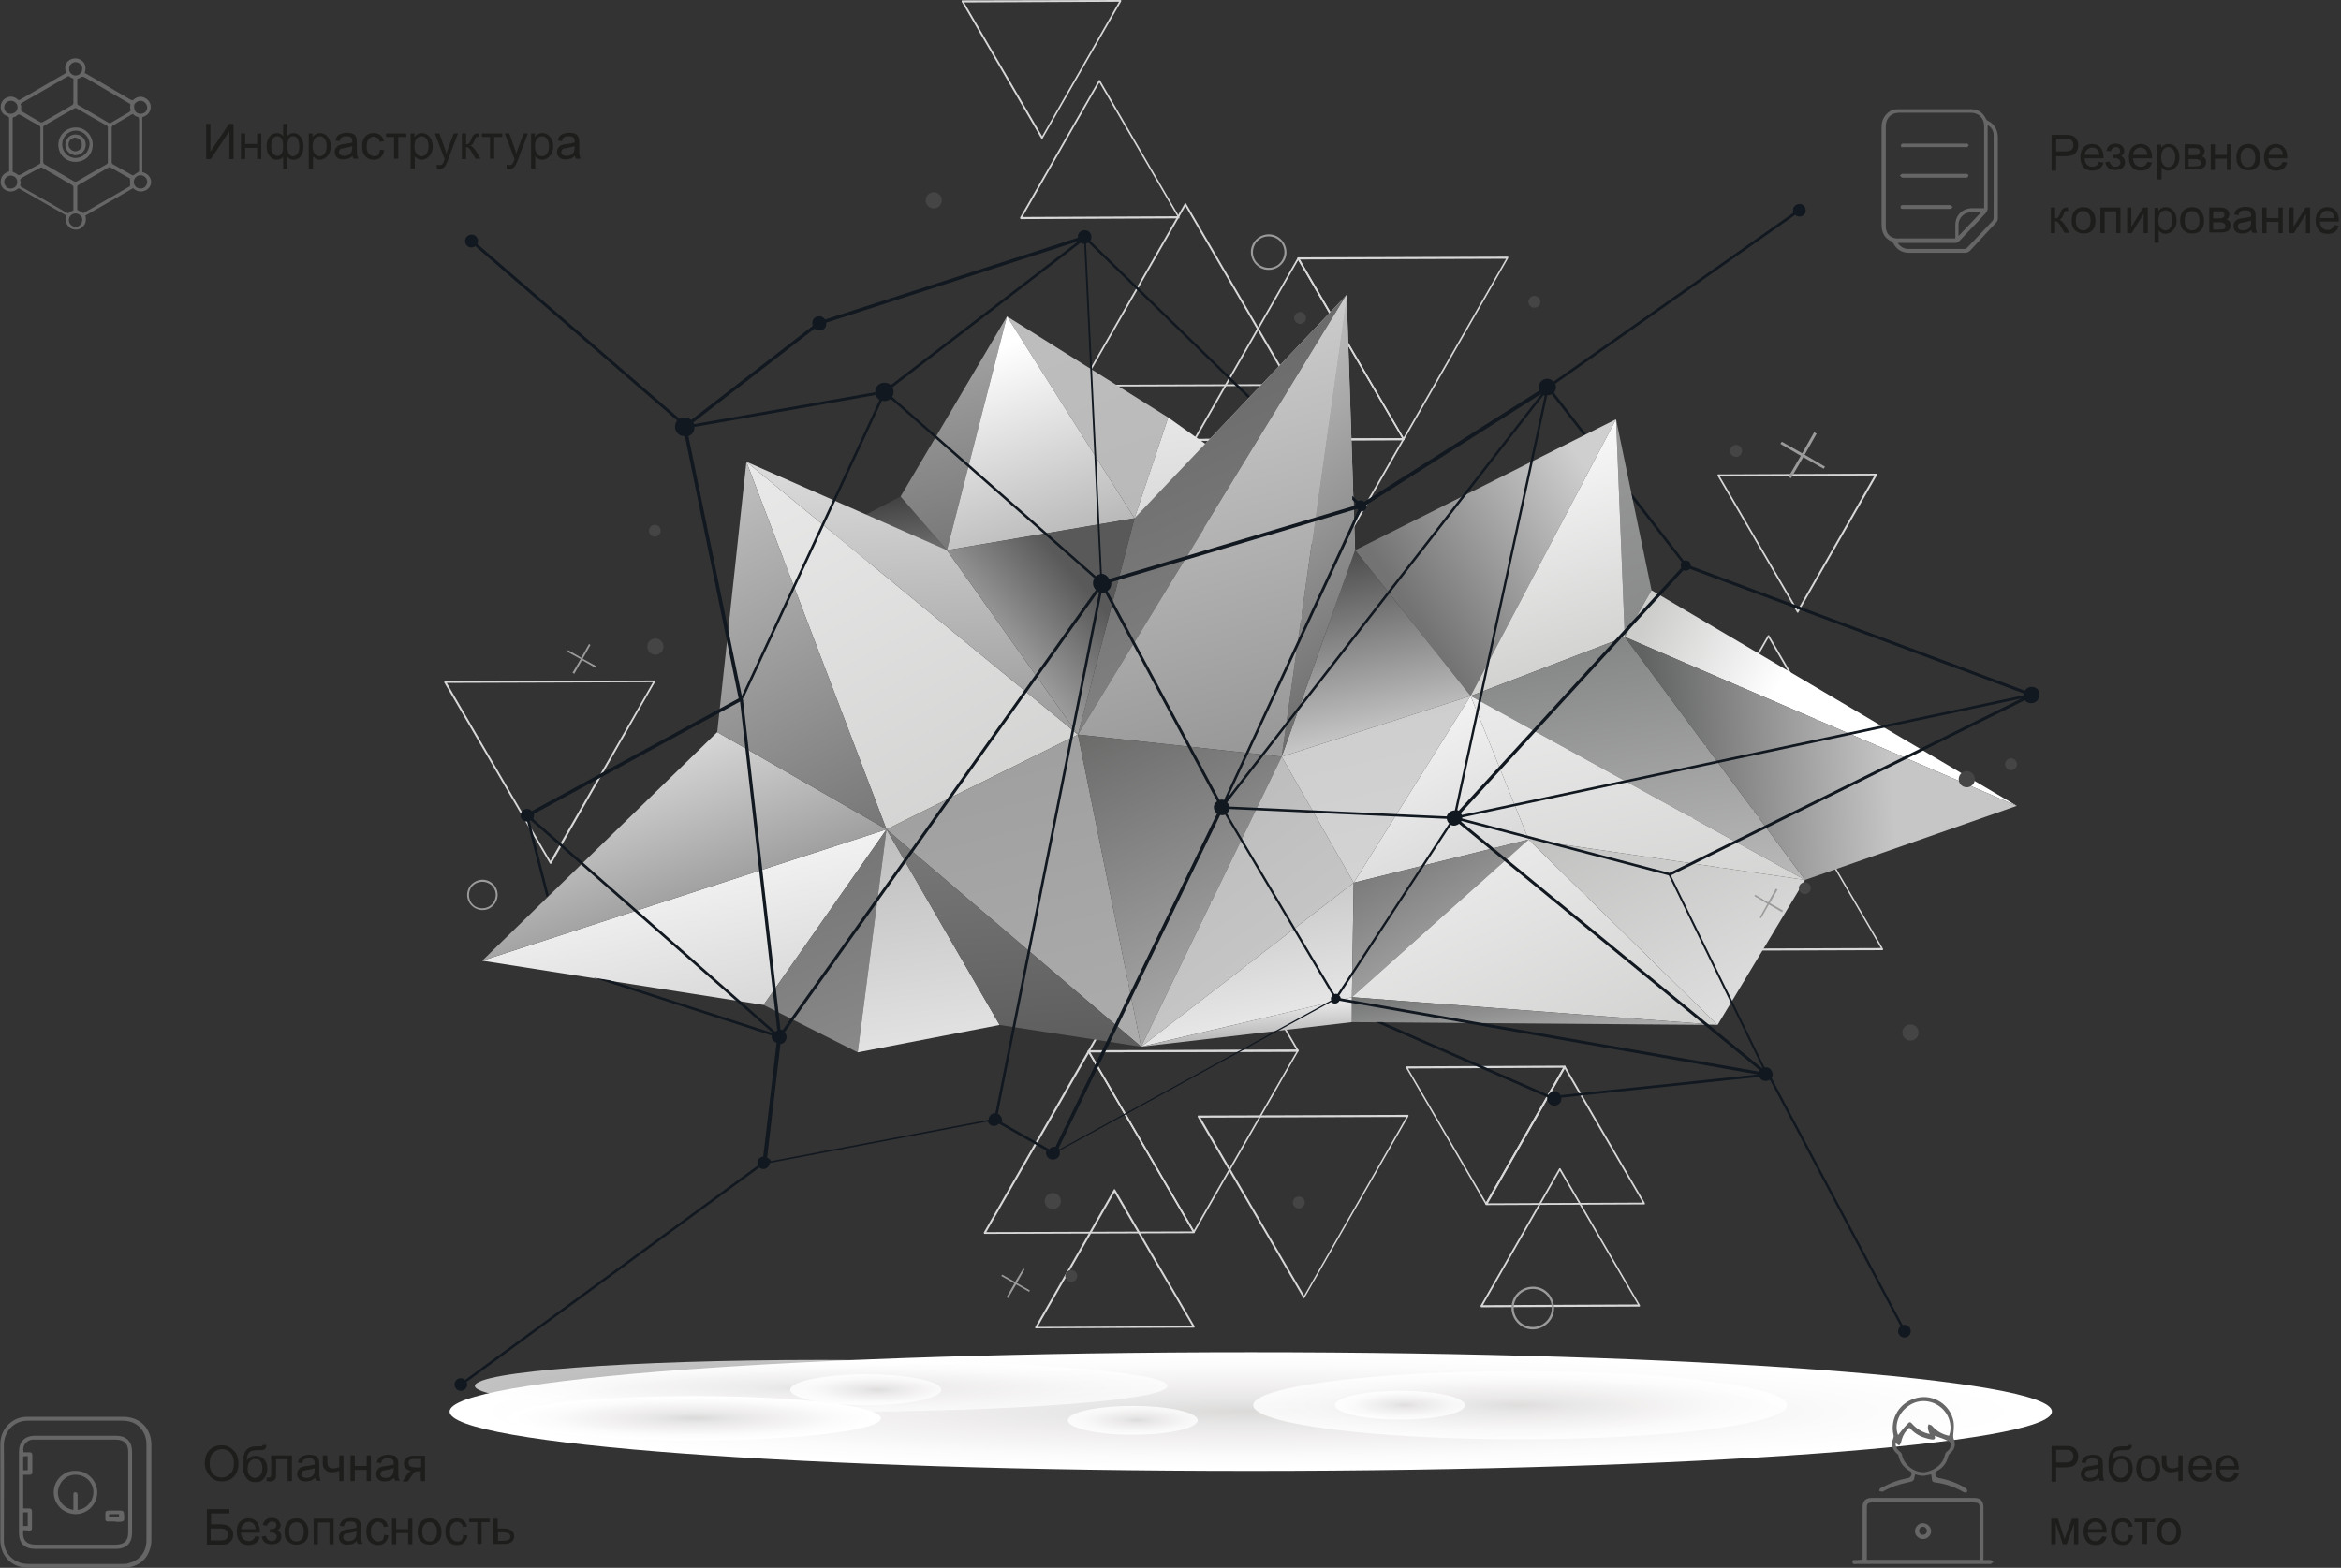 <?xml version="1.0" encoding="utf-8"?>
<!-- Generator: Adobe Illustrator 21.1.0, SVG Export Plug-In . SVG Version: 6.00 Build 0)  -->
<svg version="1.1" id="Layer_1" xmlns="http://www.w3.org/2000/svg" xmlns:xlink="http://www.w3.org/1999/xlink" x="0px" y="0px"
	 viewBox="0 0 666.5 446.5" style="enable-background:new 0 0 666.5 446.5;" xml:space="preserve">
<rect x="0" y="0" width="666.5" height="446.5" fill="#333333" stroke="none"/>
<style type="text/css">
	.st0{enable-background:new    ;}
	.st1{fill:#1D1D1B;}
	.st2{fill:url(#SVGID_1_);}
	.st3{opacity:0.7;fill:url(#SVGID_2_);enable-background:new    ;}
	.st4{opacity:0.8;fill:url(#SVGID_3_);enable-background:new    ;}
	.st5{fill:url(#SVGID_4_);}
	.st6{opacity:0.8;fill:url(#SVGID_5_);enable-background:new    ;}
	.st7{opacity:0.8;fill:url(#SVGID_6_);enable-background:new    ;}
	.st8{opacity:0.8;fill:url(#SVGID_7_);enable-background:new    ;}
	.st9{fill:#D8D8D8;}
	.st10{fill:url(#triangle36_1_);}
	.st11{fill:url(#triangle36_2_);}
	.st12{fill:url(#triangle36_3_);}
	.st13{fill:url(#triangle36_4_);}
	.st14{fill:url(#triangle36_5_);}
	.st15{fill:url(#triangle36_6_);}
	.st16{fill:url(#triangle36_7_);}
	.st17{fill:url(#triangle36_8_);}
	.st18{fill:url(#triangle36_9_);}
	.st19{fill:url(#triangle36_10_);}
	.st20{fill:url(#triangle36_11_);}
	.st21{fill:url(#triangle36_12_);}
	.st22{fill:url(#triangle36_13_);}
	.st23{fill:url(#triangle36_14_);}
	.st24{fill:url(#triangle36_15_);}
	.st25{fill:url(#triangle36_16_);}
	.st26{fill:url(#triangle36_17_);}
	.st27{fill:url(#triangle36_18_);}
	.st28{fill:url(#triangle36_19_);}
	.st29{fill:url(#triangle36_20_);}
	.st30{fill:url(#triangle36_21_);}
	.st31{fill:url(#triangle36_22_);}
	.st32{fill:url(#triangle36_23_);}
	.st33{fill:url(#triangle36_24_);}
	.st34{fill:url(#triangle36_25_);}
	.st35{fill:url(#triangle36_26_);}
	.st36{fill:url(#triangle36_27_);}
	.st37{fill:url(#triangle36_28_);}
	.st38{fill:url(#triangle36_29_);}
	.st39{fill:url(#triangle36_30_);}
	.st40{fill:url(#triangle36_31_);}
	.st41{fill:url(#triangle36_32_);}
	.st42{fill:url(#triangle36_33_);}
	.st43{fill:url(#triangle36_34_);}
	.st44{fill:url(#triangle36_35_);}
	.st45{fill:url(#triangle36_36_);}
	.st46{fill:url(#triangle36_37_);}
	.st47{fill:#9C9B9B;}
	.st48{fill:#454545;}
	.st49{fill:#666666;}
	.st50{fill:#111820;}
</style>
<g id="design_x5F_content">
	<g class="st0">
		<path class="st1" d="M58.7,35.3h1.2v7.9l5.3-7.9h1.3v10h-1.2v-7.9l-5.3,7.9h-1.3V35.3z"/>
		<path class="st1" d="M68.6,38h1.2v3h3.4v-3h1.2v7.3h-1.2v-3.2h-3.4v3.2h-1.2V38z"/>
		<path class="st1" d="M80.6,35.3h1.2v3.5c0.3-0.3,0.5-0.5,0.8-0.7c0.3-0.1,0.6-0.2,1-0.2c0.9,0,1.5,0.4,2,1.1
			c0.5,0.7,0.8,1.6,0.8,2.7c0,1.1-0.3,2.1-0.8,2.8c-0.5,0.7-1.2,1-2,1c-0.3,0-0.5,0-0.8-0.1s-0.6-0.3-1-0.7v3.4h-1.2v-3.4
			c-0.2,0.3-0.5,0.5-0.8,0.6s-0.6,0.2-1,0.2c-0.8,0-1.4-0.3-2-1c-0.6-0.7-0.9-1.6-0.9-2.9c0-1.1,0.3-1.9,0.8-2.6
			c0.5-0.7,1.2-1.1,2.1-1.1c0.4,0,0.7,0.1,1,0.2c0.3,0.1,0.6,0.4,0.8,0.7V35.3z M77.2,41.5c0,1,0.2,1.8,0.5,2.2s0.8,0.7,1.3,0.7
			c0.5,0,0.9-0.2,1.2-0.7c0.3-0.4,0.4-1.1,0.4-2c0-1-0.1-1.7-0.4-2.2s-0.7-0.7-1.3-0.7c-0.5,0-0.9,0.2-1.2,0.7
			C77.4,40,77.2,40.7,77.2,41.5z M81.8,41.7c0,1.1,0.2,1.8,0.5,2.2c0.3,0.4,0.7,0.6,1.1,0.6c0.5,0,0.9-0.2,1.3-0.7
			c0.4-0.5,0.5-1.2,0.5-2.2c0-0.9-0.2-1.6-0.5-2.1s-0.7-0.7-1.3-0.7c-0.5,0-1,0.2-1.2,0.7S81.8,40.7,81.8,41.7z"/>
		<path class="st1" d="M87.9,48.1V38H89V39c0.3-0.4,0.6-0.6,0.9-0.8c0.3-0.2,0.7-0.3,1.2-0.3c0.6,0,1.2,0.2,1.6,0.5s0.8,0.8,1.1,1.3
			c0.2,0.6,0.4,1.2,0.4,1.9c0,0.7-0.1,1.4-0.4,2c-0.3,0.6-0.7,1-1.2,1.4c-0.5,0.3-1,0.5-1.6,0.5c-0.4,0-0.8-0.1-1.1-0.3
			s-0.6-0.4-0.8-0.7v3.5H87.9z M89,41.7c0,0.9,0.2,1.6,0.6,2.1s0.8,0.7,1.4,0.7c0.5,0,1-0.2,1.4-0.7c0.4-0.5,0.6-1.2,0.6-2.2
			c0-0.9-0.2-1.6-0.6-2.1s-0.8-0.7-1.4-0.7c-0.5,0-1,0.2-1.4,0.7C89.2,40,89,40.8,89,41.7z"/>
		<path class="st1" d="M100.4,44.4c-0.5,0.4-0.9,0.7-1.3,0.8s-0.9,0.2-1.4,0.2c-0.8,0-1.4-0.2-1.8-0.6c-0.4-0.4-0.6-0.9-0.6-1.5
			c0-0.4,0.1-0.7,0.2-1c0.2-0.3,0.4-0.5,0.6-0.7s0.6-0.3,0.9-0.4c0.2-0.1,0.6-0.1,1.1-0.2c1-0.1,1.7-0.3,2.2-0.4c0-0.2,0-0.3,0-0.3
			c0-0.5-0.1-0.9-0.3-1.1c-0.3-0.3-0.8-0.4-1.4-0.4c-0.6,0-1,0.1-1.3,0.3c-0.3,0.2-0.5,0.6-0.6,1.1l-1.2-0.2
			c0.1-0.5,0.3-0.9,0.5-1.2c0.3-0.3,0.6-0.6,1.1-0.7c0.5-0.2,1-0.3,1.6-0.3c0.6,0,1.1,0.1,1.5,0.2s0.7,0.3,0.9,0.6
			c0.2,0.2,0.3,0.5,0.4,0.8c0,0.2,0.1,0.6,0.1,1.1v1.6c0,1.1,0,1.9,0.1,2.2c0.1,0.3,0.2,0.6,0.3,0.9h-1.3
			C100.5,45,100.4,44.7,100.4,44.4z M100.3,41.6c-0.4,0.2-1.1,0.3-2,0.5c-0.5,0.1-0.9,0.2-1.1,0.2s-0.4,0.2-0.5,0.4
			c-0.1,0.2-0.2,0.4-0.2,0.6c0,0.3,0.1,0.6,0.4,0.8s0.6,0.3,1.1,0.3c0.5,0,0.9-0.1,1.3-0.3c0.4-0.2,0.6-0.5,0.8-0.9
			c0.1-0.3,0.2-0.7,0.2-1.2V41.6z"/>
		<path class="st1" d="M108.2,42.6l1.2,0.2c-0.1,0.8-0.5,1.5-1,2c-0.5,0.5-1.2,0.7-2,0.7c-1,0-1.8-0.3-2.4-1
			c-0.6-0.6-0.9-1.6-0.9-2.8c0-0.8,0.1-1.5,0.4-2.1s0.7-1,1.2-1.3c0.5-0.3,1.1-0.4,1.7-0.4c0.8,0,1.4,0.2,1.9,0.6
			c0.5,0.4,0.8,1,1,1.7l-1.2,0.2c-0.1-0.5-0.3-0.9-0.6-1.1s-0.6-0.4-1-0.4c-0.6,0-1.1,0.2-1.5,0.7c-0.4,0.4-0.6,1.1-0.6,2.1
			c0,1,0.2,1.7,0.6,2.1s0.9,0.7,1.5,0.7c0.5,0,0.9-0.1,1.2-0.4S108.1,43.2,108.2,42.6z"/>
		<path class="st1" d="M109.8,38h5.9v1h-2.3v6.2h-1.2V39h-2.3V38z"/>
		<path class="st1" d="M116.9,48.1V38h1.1V39c0.3-0.4,0.6-0.6,0.9-0.8c0.3-0.2,0.7-0.3,1.2-0.3c0.6,0,1.2,0.2,1.6,0.5
			s0.8,0.8,1.1,1.3c0.2,0.6,0.4,1.2,0.4,1.9c0,0.7-0.1,1.4-0.4,2c-0.3,0.6-0.7,1-1.2,1.4c-0.5,0.3-1,0.5-1.6,0.5
			c-0.4,0-0.8-0.1-1.1-0.3s-0.6-0.4-0.8-0.7v3.5H116.9z M118,41.7c0,0.9,0.2,1.6,0.6,2.1s0.8,0.7,1.4,0.7c0.5,0,1-0.2,1.4-0.7
			c0.4-0.5,0.6-1.2,0.6-2.2c0-0.9-0.2-1.6-0.6-2.1s-0.8-0.7-1.4-0.7c-0.5,0-1,0.2-1.4,0.7C118.2,40,118,40.8,118,41.7z"/>
		<path class="st1" d="M124.4,48.1l-0.1-1.2c0.3,0.1,0.5,0.1,0.7,0.1c0.3,0,0.5,0,0.7-0.1s0.3-0.2,0.4-0.4c0.1-0.1,0.2-0.4,0.4-0.9
			c0-0.1,0.1-0.2,0.1-0.3l-2.8-7.3h1.3l1.5,4.2c0.2,0.5,0.4,1.1,0.5,1.7c0.1-0.6,0.3-1.1,0.5-1.7l1.6-4.2h1.2l-2.8,7.4
			c-0.3,0.8-0.5,1.3-0.7,1.6c-0.2,0.4-0.5,0.7-0.8,0.9c-0.3,0.2-0.6,0.3-1,0.3C125,48.2,124.7,48.2,124.4,48.1z"/>
		<path class="st1" d="M131.5,38h1.2v3.1c0.4,0,0.7-0.1,0.8-0.2s0.4-0.6,0.7-1.3c0.2-0.6,0.4-1,0.6-1.1s0.3-0.3,0.5-0.4
			s0.5-0.1,0.9-0.1h0.2v1l-0.3,0c-0.3,0-0.5,0-0.6,0.1c-0.1,0.1-0.2,0.4-0.4,0.9c-0.2,0.5-0.4,0.8-0.5,1s-0.4,0.3-0.7,0.5
			c0.5,0.1,1,0.6,1.6,1.5l1.3,2.2h-1.4l-1.3-2.2c-0.3-0.5-0.5-0.7-0.7-0.9c-0.2-0.1-0.4-0.2-0.7-0.2v3.4h-1.2V38z"/>
		<path class="st1" d="M137.1,38h5.9v1h-2.3v6.2h-1.2V39h-2.3V38z"/>
		<path class="st1" d="M144.3,48.1l-0.1-1.2c0.3,0.1,0.5,0.1,0.7,0.1c0.3,0,0.5,0,0.7-0.1s0.3-0.2,0.4-0.4c0.1-0.1,0.2-0.4,0.4-0.9
			c0-0.1,0.1-0.2,0.1-0.3l-2.8-7.3h1.3l1.5,4.2c0.2,0.5,0.4,1.1,0.5,1.7c0.1-0.6,0.3-1.1,0.5-1.7l1.6-4.2h1.2l-2.8,7.4
			c-0.3,0.8-0.5,1.3-0.7,1.6c-0.2,0.4-0.5,0.7-0.8,0.9c-0.3,0.2-0.6,0.3-1,0.3C144.8,48.2,144.6,48.2,144.3,48.1z"/>
		<path class="st1" d="M151.2,48.1V38h1.1V39c0.3-0.4,0.6-0.6,0.9-0.8c0.3-0.2,0.7-0.3,1.2-0.3c0.6,0,1.2,0.2,1.6,0.5
			s0.8,0.8,1.1,1.3c0.2,0.6,0.4,1.2,0.4,1.9c0,0.7-0.1,1.4-0.4,2c-0.3,0.6-0.7,1-1.2,1.4c-0.5,0.3-1,0.5-1.6,0.5
			c-0.4,0-0.8-0.1-1.1-0.3s-0.6-0.4-0.8-0.7v3.5H151.2z M152.3,41.7c0,0.9,0.2,1.6,0.6,2.1s0.8,0.7,1.4,0.7c0.5,0,1-0.2,1.4-0.7
			c0.4-0.5,0.6-1.2,0.6-2.2c0-0.9-0.2-1.6-0.6-2.1s-0.8-0.7-1.4-0.7c-0.5,0-1,0.2-1.4,0.7C152.5,40,152.3,40.8,152.3,41.7z"/>
		<path class="st1" d="M163.7,44.4c-0.5,0.4-0.9,0.7-1.3,0.8s-0.9,0.2-1.4,0.2c-0.8,0-1.4-0.2-1.8-0.6c-0.4-0.4-0.6-0.9-0.6-1.5
			c0-0.4,0.1-0.7,0.2-1c0.2-0.3,0.4-0.5,0.6-0.7s0.6-0.3,0.9-0.4c0.2-0.1,0.6-0.1,1.1-0.2c1-0.1,1.7-0.3,2.2-0.4c0-0.2,0-0.3,0-0.3
			c0-0.5-0.1-0.9-0.3-1.1c-0.3-0.3-0.8-0.4-1.4-0.4c-0.6,0-1,0.1-1.3,0.3c-0.3,0.2-0.5,0.6-0.6,1.1l-1.2-0.2
			c0.1-0.5,0.3-0.9,0.5-1.2c0.3-0.3,0.6-0.6,1.1-0.7c0.5-0.2,1-0.3,1.6-0.3c0.6,0,1.1,0.1,1.5,0.2s0.7,0.3,0.9,0.6
			c0.2,0.2,0.3,0.5,0.4,0.8c0,0.2,0.1,0.6,0.1,1.1v1.6c0,1.1,0,1.9,0.1,2.2c0.1,0.3,0.2,0.6,0.3,0.9h-1.3
			C163.8,45,163.7,44.7,163.7,44.4z M163.6,41.6c-0.4,0.2-1.1,0.3-2,0.5c-0.5,0.1-0.9,0.2-1.1,0.2s-0.4,0.2-0.5,0.4
			c-0.1,0.2-0.2,0.4-0.2,0.6c0,0.3,0.1,0.6,0.4,0.8s0.6,0.3,1.1,0.3c0.5,0,0.9-0.1,1.3-0.3c0.4-0.2,0.6-0.5,0.8-0.9
			c0.1-0.3,0.2-0.7,0.2-1.2V41.6z"/>
	</g>
	<path class="st1" d="M58.3,416.9c0-1.7,0.4-3,1.3-3.9c0.9-0.9,2-1.4,3.5-1.4c0.9,0,1.8,0.2,2.5,0.7s1.3,1.1,1.7,1.8
		c0.4,0.8,0.6,1.7,0.6,2.7c0,1-0.2,1.9-0.6,2.7s-1,1.4-1.7,1.8c-0.8,0.4-1.6,0.6-2.4,0.6c-0.9,0-1.8-0.2-2.5-0.7s-1.3-1.1-1.7-1.9
		S58.3,417.8,58.3,416.9z M59.7,416.9c0,1.2,0.3,2.2,1,2.9c0.6,0.7,1.5,1,2.4,1c1,0,1.8-0.4,2.5-1.1s1-1.7,1-3
		c0-0.8-0.1-1.5-0.4-2.1c-0.3-0.6-0.7-1.1-1.2-1.4c-0.5-0.3-1.1-0.5-1.8-0.5c-0.9,0-1.7,0.3-2.4,1C60,414.3,59.7,415.4,59.7,416.9z"
		/>
	<path class="st1" d="M74.8,411.5l1.1,0c-0.1,0.5-0.2,0.8-0.3,1s-0.4,0.3-0.6,0.4s-0.8,0.1-1.5,0.1c-1,0-1.7,0.1-2.1,0.3
		s-0.6,0.5-0.8,0.9c-0.2,0.4-0.3,1-0.3,1.7c0.3-0.5,0.7-0.8,1.1-1c0.4-0.2,0.9-0.3,1.4-0.3c1,0,1.7,0.3,2.4,1
		c0.6,0.7,0.9,1.5,0.9,2.7c0,0.8-0.2,1.5-0.5,2.1s-0.7,1-1.1,1.3s-1,0.4-1.8,0.4c-0.9,0-1.5-0.2-2-0.6c-0.5-0.4-0.8-0.9-1.1-1.5
		s-0.4-1.7-0.4-3.2c0-1.9,0.3-3.2,1-3.9s1.6-1,3-1c0.8,0,1.3,0,1.4,0S74.7,411.6,74.8,411.5z M74.7,418.1c0-0.8-0.2-1.4-0.5-1.9
		s-0.9-0.7-1.5-0.7c-0.7,0-1.2,0.3-1.6,0.8s-0.6,1.2-0.6,2c0,0.8,0.2,1.5,0.6,1.9s0.9,0.7,1.5,0.7c0.6,0,1.1-0.3,1.5-0.8
		C74.5,419.7,74.7,419,74.7,418.1z"/>
	<path class="st1" d="M77.4,414.5h5.7v7.3h-1.2v-6.2h-3.3v3.6c0,0.8,0,1.4-0.1,1.7s-0.2,0.5-0.5,0.7s-0.6,0.3-1.1,0.3
		c-0.3,0-0.6,0-1-0.1v-1h0.5c0.3,0,0.4,0,0.5-0.1c0.1-0.1,0.2-0.1,0.2-0.2s0.1-0.5,0.1-1.1V414.5z"/>
	<path class="st1" d="M89.7,420.9c-0.5,0.4-0.9,0.7-1.3,0.8s-0.9,0.2-1.4,0.2c-0.8,0-1.4-0.2-1.8-0.6c-0.4-0.4-0.6-0.9-0.6-1.5
		c0-0.4,0.1-0.7,0.2-1c0.2-0.3,0.4-0.5,0.6-0.7s0.6-0.3,0.9-0.4c0.2-0.1,0.6-0.1,1.1-0.2c1-0.1,1.7-0.3,2.2-0.4c0-0.2,0-0.3,0-0.3
		c0-0.5-0.1-0.9-0.3-1.1c-0.3-0.3-0.8-0.4-1.4-0.4c-0.6,0-1,0.1-1.3,0.3c-0.3,0.2-0.5,0.6-0.6,1.1l-1.2-0.2c0.1-0.5,0.3-0.9,0.5-1.2
		c0.3-0.3,0.6-0.6,1.1-0.7c0.5-0.2,1-0.3,1.6-0.3c0.6,0,1.1,0.1,1.5,0.2s0.7,0.3,0.9,0.6c0.2,0.2,0.3,0.5,0.4,0.8
		c0,0.2,0.1,0.6,0.1,1.1v1.6c0,1.1,0,1.9,0.1,2.2c0.1,0.3,0.2,0.6,0.3,0.9H90C89.9,421.5,89.8,421.2,89.7,420.9z M89.6,418.1
		c-0.4,0.2-1.1,0.3-2,0.5c-0.5,0.1-0.9,0.2-1.1,0.2s-0.4,0.2-0.5,0.4c-0.1,0.2-0.2,0.4-0.2,0.6c0,0.3,0.1,0.6,0.4,0.8
		s0.6,0.3,1.1,0.3c0.5,0,0.9-0.1,1.3-0.3c0.4-0.2,0.6-0.5,0.8-0.9c0.1-0.3,0.2-0.7,0.2-1.2V418.1z"/>
	<path class="st1" d="M92,414.5h1.2v1.4c0,0.6,0,1,0.1,1.3c0.1,0.3,0.2,0.5,0.5,0.7c0.3,0.2,0.6,0.3,1,0.3c0.5,0,1.1-0.1,1.8-0.4
		v-3.3h1.2v7.3h-1.2v-2.9c-0.8,0.2-1.5,0.4-2.1,0.4c-0.6,0-1-0.1-1.5-0.4c-0.4-0.3-0.7-0.6-0.9-1s-0.2-0.9-0.2-1.3V414.5z"/>
	<path class="st1" d="M99.8,414.5h1.2v3h3.4v-3h1.2v7.3h-1.2v-3.2H101v3.2h-1.2V414.5z"/>
	<path class="st1" d="M112.2,420.9c-0.5,0.4-0.9,0.7-1.3,0.8s-0.9,0.2-1.4,0.2c-0.8,0-1.4-0.2-1.8-0.6c-0.4-0.4-0.6-0.9-0.6-1.5
		c0-0.4,0.1-0.7,0.2-1c0.2-0.3,0.4-0.5,0.6-0.7s0.6-0.3,0.9-0.4c0.2-0.1,0.6-0.1,1.1-0.2c1-0.1,1.7-0.3,2.2-0.4c0-0.2,0-0.3,0-0.3
		c0-0.5-0.1-0.9-0.3-1.1c-0.3-0.3-0.8-0.4-1.4-0.4c-0.6,0-1,0.1-1.3,0.3c-0.3,0.2-0.5,0.6-0.6,1.1l-1.2-0.2c0.1-0.5,0.3-0.9,0.5-1.2
		c0.3-0.3,0.6-0.6,1.1-0.7c0.5-0.2,1-0.3,1.6-0.3c0.6,0,1.1,0.1,1.5,0.2s0.7,0.3,0.9,0.6c0.2,0.2,0.3,0.5,0.4,0.8
		c0,0.2,0.1,0.6,0.1,1.1v1.6c0,1.1,0,1.9,0.1,2.2c0.1,0.3,0.2,0.6,0.3,0.9h-1.3C112.4,421.5,112.3,421.2,112.2,420.9z M112.1,418.1
		c-0.4,0.2-1.1,0.3-2,0.5c-0.5,0.1-0.9,0.2-1.1,0.2s-0.4,0.2-0.5,0.4c-0.1,0.2-0.2,0.4-0.2,0.6c0,0.3,0.1,0.6,0.4,0.8
		s0.6,0.3,1.1,0.3c0.5,0,0.9-0.1,1.3-0.3c0.4-0.2,0.6-0.5,0.8-0.9c0.1-0.3,0.2-0.7,0.2-1.2V418.1z"/>
	<path class="st1" d="M121,414.5v7.3h-1.2V419h-0.7c-0.4,0-0.8,0.1-1,0.2c-0.2,0.1-0.5,0.5-0.9,1.1l-1.1,1.6h-1.5l1.3-2
		c0.4-0.6,0.8-0.9,1.2-1c-0.7-0.1-1.2-0.3-1.6-0.8s-0.5-0.9-0.5-1.4c0-0.6,0.2-1.1,0.7-1.5s1.1-0.6,1.9-0.6H121z M119.8,415.5H118
		c-0.7,0-1.2,0.1-1.4,0.3s-0.3,0.5-0.3,0.8c0,0.4,0.2,0.8,0.5,1c0.3,0.2,0.9,0.3,1.7,0.3h1.4V415.5z"/>
	<path class="st1" d="M58.8,429.8h6.5v1.2h-5.2v3.1h2.4c0.9,0,1.6,0.1,2.1,0.3s0.9,0.5,1.3,1c0.3,0.5,0.5,1,0.5,1.6
		c0,0.5-0.1,1-0.3,1.4c-0.2,0.4-0.6,0.8-1,1.1s-1.2,0.4-2.3,0.4h-3.9V429.8z M60.1,438.7h2.7c0.7,0,1.3-0.1,1.6-0.4s0.5-0.7,0.5-1.3
		c0-0.4-0.1-0.8-0.3-1s-0.5-0.5-0.9-0.6s-1-0.1-1.9-0.1h-1.8V438.7z"/>
	<path class="st1" d="M72.7,437.5l1.3,0.2c-0.2,0.7-0.6,1.3-1.1,1.7s-1.2,0.6-2.1,0.6c-1.1,0-1.9-0.3-2.5-1
		c-0.6-0.7-0.9-1.6-0.9-2.8c0-1.2,0.3-2.2,0.9-2.8s1.4-1,2.4-1c1,0,1.8,0.3,2.4,1s0.9,1.6,0.9,2.8c0,0.1,0,0.2,0,0.3h-5.4
		c0,0.8,0.3,1.4,0.7,1.8s0.9,0.6,1.5,0.6c0.5,0,0.8-0.1,1.2-0.4S72.5,438,72.7,437.5z M68.7,435.5h4.1c-0.1-0.6-0.2-1.1-0.5-1.4
		c-0.4-0.5-0.9-0.7-1.5-0.7c-0.6,0-1,0.2-1.4,0.6S68.7,434.8,68.7,435.5z"/>
	<path class="st1" d="M76.8,436.5v-1c0.5,0,0.9,0,1.1-0.1s0.4-0.1,0.5-0.3s0.3-0.4,0.3-0.7c0-0.3-0.1-0.6-0.3-0.8
		c-0.2-0.2-0.5-0.3-0.9-0.3c-0.7,0-1.2,0.4-1.5,1.2l-1.2-0.2c0.4-1.4,1.2-2,2.6-2c0.8,0,1.4,0.2,1.8,0.6s0.7,0.9,0.7,1.5
		c0,0.6-0.3,1.1-0.9,1.4c0.4,0.2,0.6,0.4,0.8,0.7c0.2,0.3,0.3,0.7,0.3,1.1c0,0.7-0.2,1.2-0.7,1.6s-1.1,0.6-2,0.6
		c-1.7,0-2.6-0.7-2.9-2.2l1.2-0.2c0.1,0.5,0.3,0.8,0.6,1.1s0.7,0.4,1.1,0.4s0.8-0.1,1-0.4c0.3-0.2,0.4-0.5,0.4-0.9
		c0-0.3-0.1-0.5-0.3-0.7s-0.4-0.3-0.6-0.4c-0.2-0.1-0.6-0.1-1.1-0.1C77.1,436.5,77,436.5,76.8,436.5z"/>
	<path class="st1" d="M81,436.2c0-1.3,0.4-2.3,1.1-3c0.6-0.5,1.4-0.8,2.3-0.8c1,0,1.8,0.3,2.4,1c0.6,0.7,1,1.6,1,2.7
		c0,0.9-0.1,1.7-0.4,2.2c-0.3,0.5-0.7,1-1.2,1.2s-1.1,0.4-1.8,0.4c-1,0-1.8-0.3-2.5-1S81,437.4,81,436.2z M82.3,436.2
		c0,0.9,0.2,1.6,0.6,2.1c0.4,0.5,0.9,0.7,1.5,0.7c0.6,0,1.1-0.2,1.5-0.7s0.6-1.2,0.6-2.1c0-0.9-0.2-1.6-0.6-2
		c-0.4-0.5-0.9-0.7-1.5-0.7c-0.6,0-1.1,0.2-1.5,0.7S82.3,435.2,82.3,436.2z"/>
	<path class="st1" d="M89.3,432.5H95v7.3h-1.2v-6.2h-3.3v6.2h-1.2V432.5z"/>
	<path class="st1" d="M101.6,438.9c-0.5,0.4-0.9,0.7-1.3,0.8s-0.9,0.2-1.4,0.2c-0.8,0-1.4-0.2-1.8-0.6c-0.4-0.4-0.6-0.9-0.6-1.5
		c0-0.4,0.1-0.7,0.2-1c0.2-0.3,0.4-0.5,0.6-0.7s0.6-0.3,0.9-0.4c0.2-0.1,0.6-0.1,1.1-0.2c1-0.1,1.7-0.3,2.2-0.4c0-0.2,0-0.3,0-0.3
		c0-0.5-0.1-0.9-0.3-1.1c-0.3-0.3-0.8-0.4-1.4-0.4c-0.6,0-1,0.1-1.3,0.3c-0.3,0.2-0.5,0.6-0.6,1.1l-1.2-0.2c0.1-0.5,0.3-0.9,0.5-1.2
		c0.3-0.3,0.6-0.6,1.1-0.7c0.5-0.2,1-0.3,1.6-0.3c0.6,0,1.1,0.1,1.5,0.2s0.7,0.3,0.9,0.6c0.2,0.2,0.3,0.5,0.4,0.8
		c0,0.2,0.1,0.6,0.1,1.1v1.6c0,1.1,0,1.9,0.1,2.2c0.1,0.3,0.2,0.6,0.3,0.9h-1.3C101.7,439.5,101.6,439.2,101.6,438.9z M101.5,436.1
		c-0.4,0.2-1.1,0.3-2,0.5c-0.5,0.1-0.9,0.2-1.1,0.2s-0.4,0.2-0.5,0.4c-0.1,0.2-0.2,0.4-0.2,0.6c0,0.3,0.1,0.6,0.4,0.8
		s0.6,0.3,1.1,0.3c0.5,0,0.9-0.1,1.3-0.3c0.4-0.2,0.6-0.5,0.8-0.9c0.1-0.3,0.2-0.7,0.2-1.2V436.1z"/>
	<path class="st1" d="M109.4,437.1l1.2,0.2c-0.1,0.8-0.5,1.5-1,2c-0.5,0.5-1.2,0.7-2,0.7c-1,0-1.8-0.3-2.4-1
		c-0.6-0.6-0.9-1.6-0.9-2.8c0-0.8,0.1-1.5,0.4-2.1s0.7-1,1.2-1.3c0.5-0.3,1.1-0.4,1.7-0.4c0.8,0,1.4,0.2,1.9,0.6
		c0.5,0.4,0.8,1,1,1.7l-1.2,0.2c-0.1-0.5-0.3-0.9-0.6-1.1s-0.6-0.4-1-0.4c-0.6,0-1.1,0.2-1.5,0.7c-0.4,0.4-0.6,1.1-0.6,2.1
		c0,1,0.2,1.7,0.6,2.1s0.9,0.7,1.5,0.7c0.5,0,0.9-0.1,1.2-0.4S109.3,437.7,109.4,437.1z"/>
	<path class="st1" d="M111.6,432.5h1.2v3h3.4v-3h1.2v7.3h-1.2v-3.2h-3.4v3.2h-1.2V432.5z"/>
	<path class="st1" d="M118.9,436.2c0-1.3,0.4-2.3,1.1-3c0.6-0.5,1.4-0.8,2.3-0.8c1,0,1.8,0.3,2.4,1c0.6,0.7,1,1.6,1,2.7
		c0,0.9-0.1,1.7-0.4,2.2c-0.3,0.5-0.7,1-1.2,1.2s-1.1,0.4-1.8,0.4c-1,0-1.8-0.3-2.5-1S118.9,437.4,118.9,436.2z M120.2,436.2
		c0,0.9,0.2,1.6,0.6,2.1c0.4,0.5,0.9,0.7,1.5,0.7c0.6,0,1.1-0.2,1.5-0.7s0.6-1.2,0.6-2.1c0-0.9-0.2-1.6-0.6-2
		c-0.4-0.5-0.9-0.7-1.5-0.7c-0.6,0-1.1,0.2-1.5,0.7S120.2,435.2,120.2,436.2z"/>
	<path class="st1" d="M131.9,437.1l1.2,0.2c-0.1,0.8-0.5,1.5-1,2c-0.5,0.5-1.2,0.7-2,0.7c-1,0-1.8-0.3-2.4-1
		c-0.6-0.6-0.9-1.6-0.9-2.8c0-0.8,0.1-1.5,0.4-2.1s0.7-1,1.2-1.3c0.5-0.3,1.1-0.4,1.7-0.4c0.8,0,1.4,0.2,1.9,0.6
		c0.5,0.4,0.8,1,1,1.7l-1.2,0.2c-0.1-0.5-0.3-0.9-0.6-1.1s-0.6-0.4-1-0.4c-0.6,0-1.1,0.2-1.5,0.7c-0.4,0.4-0.6,1.1-0.6,2.1
		c0,1,0.2,1.7,0.6,2.1s0.9,0.7,1.5,0.7c0.5,0,0.9-0.1,1.2-0.4S131.8,437.7,131.9,437.1z"/>
	<path class="st1" d="M133.5,432.5h5.9v1h-2.3v6.2h-1.2v-6.2h-2.3V432.5z"/>
	<path class="st1" d="M140.5,432.5h1.2v2.8h1.6c1,0,1.8,0.2,2.3,0.6c0.5,0.4,0.8,0.9,0.8,1.6c0,0.6-0.2,1.1-0.7,1.6
		c-0.5,0.4-1.2,0.6-2.2,0.6h-3.1V432.5z M141.8,438.8h1.3c0.8,0,1.3-0.1,1.7-0.3s0.5-0.5,0.5-0.9c0-0.3-0.1-0.6-0.4-0.8
		s-0.8-0.4-1.6-0.4h-1.5V438.8z"/>
	<g class="st0">
		<path class="st1" d="M584.1,48.4v-10h3.8c0.7,0,1.2,0,1.5,0.1c0.5,0.1,0.9,0.2,1.2,0.5c0.3,0.2,0.6,0.6,0.8,1
			c0.2,0.4,0.3,0.9,0.3,1.4c0,0.9-0.3,1.6-0.8,2.2c-0.5,0.6-1.5,0.9-2.9,0.9h-2.6v4.1H584.1z M585.4,43.1h2.6c0.9,0,1.5-0.2,1.8-0.5
			c0.4-0.3,0.5-0.8,0.5-1.3c0-0.4-0.1-0.8-0.3-1.1c-0.2-0.3-0.5-0.5-0.8-0.6c-0.2-0.1-0.6-0.1-1.2-0.1h-2.6V43.1z"/>
		<path class="st1" d="M597.6,46.1l1.3,0.2c-0.2,0.7-0.6,1.3-1.1,1.7c-0.5,0.4-1.2,0.6-2.1,0.6c-1.1,0-1.9-0.3-2.5-1
			c-0.6-0.7-0.9-1.6-0.9-2.8c0-1.2,0.3-2.2,0.9-2.8s1.4-1,2.4-1c1,0,1.8,0.3,2.4,1s0.9,1.6,0.9,2.8c0,0.1,0,0.2,0,0.3h-5.4
			c0,0.8,0.3,1.4,0.7,1.8c0.4,0.4,0.9,0.6,1.5,0.6c0.5,0,0.8-0.1,1.2-0.4C597.2,47,597.4,46.6,597.6,46.1z M593.6,44.1h4.1
			c-0.1-0.6-0.2-1.1-0.5-1.4c-0.4-0.5-0.9-0.7-1.5-0.7c-0.6,0-1,0.2-1.4,0.6C593.8,42.9,593.6,43.4,593.6,44.1z"/>
		<path class="st1" d="M601.7,45.1v-1c0.5,0,0.9,0,1.1-0.1c0.2,0,0.4-0.1,0.5-0.3c0.2-0.2,0.3-0.4,0.3-0.7c0-0.3-0.1-0.6-0.3-0.8
			c-0.2-0.2-0.5-0.3-0.9-0.3c-0.7,0-1.2,0.4-1.5,1.2l-1.2-0.2c0.4-1.4,1.2-2,2.6-2c0.8,0,1.4,0.2,1.8,0.6c0.4,0.4,0.7,0.9,0.7,1.5
			c0,0.6-0.3,1.1-0.9,1.4c0.4,0.2,0.6,0.4,0.8,0.7c0.2,0.3,0.3,0.7,0.3,1.1c0,0.7-0.2,1.2-0.7,1.6c-0.5,0.4-1.1,0.6-2,0.6
			c-1.7,0-2.6-0.7-2.9-2.2l1.2-0.2c0.1,0.5,0.3,0.8,0.6,1.1s0.7,0.4,1.1,0.4c0.4,0,0.8-0.1,1-0.4c0.3-0.2,0.4-0.5,0.4-0.9
			c0-0.3-0.1-0.5-0.3-0.7c-0.2-0.2-0.4-0.3-0.6-0.4c-0.2-0.1-0.6-0.1-1.1-0.1C602,45.1,601.9,45.1,601.7,45.1z"/>
		<path class="st1" d="M611.4,46.1l1.3,0.2c-0.2,0.7-0.6,1.3-1.1,1.7c-0.5,0.4-1.2,0.6-2.1,0.6c-1.1,0-1.9-0.3-2.5-1
			c-0.6-0.7-0.9-1.6-0.9-2.8c0-1.2,0.3-2.2,0.9-2.8s1.4-1,2.4-1c1,0,1.8,0.3,2.4,1s0.9,1.6,0.9,2.8c0,0.1,0,0.2,0,0.3h-5.4
			c0,0.8,0.3,1.4,0.7,1.8c0.4,0.4,0.9,0.6,1.5,0.6c0.5,0,0.8-0.1,1.2-0.4C610.9,47,611.2,46.6,611.4,46.1z M607.3,44.1h4.1
			c-0.1-0.6-0.2-1.1-0.5-1.4c-0.4-0.5-0.9-0.7-1.5-0.7c-0.6,0-1,0.2-1.4,0.6C607.6,42.9,607.4,43.4,607.3,44.1z"/>
		<path class="st1" d="M614.2,51.2v-10h1.1v0.9c0.3-0.4,0.6-0.6,0.9-0.8c0.3-0.2,0.7-0.3,1.2-0.3c0.6,0,1.2,0.2,1.6,0.5
			c0.5,0.3,0.8,0.8,1.1,1.3c0.2,0.6,0.4,1.2,0.4,1.9c0,0.7-0.1,1.4-0.4,2c-0.3,0.6-0.7,1-1.2,1.4c-0.5,0.3-1,0.5-1.6,0.5
			c-0.4,0-0.8-0.1-1.1-0.3c-0.3-0.2-0.6-0.4-0.8-0.7v3.5H614.2z M615.3,44.8c0,0.9,0.2,1.6,0.6,2.1c0.4,0.4,0.8,0.7,1.4,0.7
			c0.5,0,1-0.2,1.4-0.7c0.4-0.5,0.6-1.2,0.6-2.2c0-0.9-0.2-1.6-0.6-2.1c-0.4-0.5-0.8-0.7-1.4-0.7c-0.5,0-1,0.2-1.4,0.7
			C615.5,43.2,615.3,43.9,615.3,44.8z"/>
		<path class="st1" d="M622,41.1h2.8c0.7,0,1.2,0.1,1.6,0.2c0.3,0.1,0.6,0.3,0.9,0.6c0.2,0.3,0.4,0.7,0.4,1.1c0,0.3-0.1,0.6-0.2,0.9
			c-0.1,0.3-0.4,0.5-0.6,0.6c0.3,0.1,0.6,0.3,0.9,0.6c0.2,0.3,0.3,0.7,0.3,1.1c0,0.7-0.3,1.2-0.7,1.5c-0.4,0.3-1.1,0.5-1.9,0.5H622
			V41.1z M623.2,44.2h1.3c0.5,0,0.9,0,1.1-0.1c0.2-0.1,0.4-0.2,0.5-0.3c0.2-0.2,0.2-0.4,0.2-0.6c0-0.4-0.1-0.6-0.4-0.8
			c-0.3-0.2-0.7-0.2-1.4-0.2h-1.4V44.2z M623.2,47.4h1.6c0.7,0,1.2-0.1,1.4-0.2c0.3-0.2,0.4-0.4,0.4-0.8c0-0.2-0.1-0.4-0.2-0.6
			c-0.2-0.2-0.3-0.3-0.6-0.4c-0.2-0.1-0.6-0.1-1.2-0.1h-1.5V47.4z"/>
		<path class="st1" d="M629.4,41.1h1.2v3h3.4v-3h1.2v7.3h-1.2v-3.2h-3.4v3.2h-1.2V41.1z"/>
		<path class="st1" d="M636.7,44.8c0-1.3,0.4-2.3,1.1-3c0.6-0.5,1.4-0.8,2.3-0.8c1,0,1.8,0.3,2.4,1c0.6,0.7,1,1.6,1,2.7
			c0,0.9-0.1,1.7-0.4,2.2c-0.3,0.5-0.7,1-1.2,1.2c-0.5,0.3-1.1,0.4-1.8,0.4c-1,0-1.8-0.3-2.5-1C637,46.9,636.7,46,636.7,44.8z
			 M637.9,44.8c0,0.9,0.2,1.6,0.6,2.1c0.4,0.5,0.9,0.7,1.5,0.7c0.6,0,1.1-0.2,1.5-0.7c0.4-0.5,0.6-1.2,0.6-2.1c0-0.9-0.2-1.6-0.6-2
			c-0.4-0.5-0.9-0.7-1.5-0.7c-0.6,0-1.1,0.2-1.5,0.7C638.2,43.1,637.9,43.8,637.9,44.8z"/>
		<path class="st1" d="M649.9,46.1l1.3,0.2c-0.2,0.7-0.6,1.3-1.1,1.7c-0.5,0.4-1.2,0.6-2.1,0.6c-1.1,0-1.9-0.3-2.5-1
			c-0.6-0.7-0.9-1.6-0.9-2.8c0-1.2,0.3-2.2,0.9-2.8s1.4-1,2.4-1c1,0,1.8,0.3,2.4,1s0.9,1.6,0.9,2.8c0,0.1,0,0.2,0,0.3h-5.4
			c0,0.8,0.3,1.4,0.7,1.8c0.4,0.4,0.9,0.6,1.5,0.6c0.5,0,0.8-0.1,1.2-0.4C649.5,47,649.7,46.6,649.9,46.1z M645.9,44.1h4.1
			c-0.1-0.6-0.2-1.1-0.5-1.4c-0.4-0.5-0.9-0.7-1.5-0.7c-0.6,0-1,0.2-1.4,0.6C646.1,42.9,645.9,43.4,645.9,44.1z"/>
	</g>
	<g class="st0">
		<path class="st1" d="M583.9,59.1h1.2v3.1c0.4,0,0.7-0.1,0.8-0.2s0.4-0.6,0.7-1.3c0.2-0.6,0.4-1,0.6-1.1s0.3-0.3,0.5-0.4
			c0.2-0.1,0.5-0.1,0.9-0.1h0.2v1l-0.3,0c-0.3,0-0.5,0-0.6,0.1c-0.1,0.1-0.2,0.4-0.4,0.9c-0.2,0.5-0.4,0.8-0.5,1
			c-0.2,0.2-0.4,0.3-0.7,0.5c0.5,0.1,1,0.6,1.6,1.5l1.3,2.2h-1.4l-1.3-2.2c-0.3-0.5-0.5-0.7-0.7-0.9c-0.2-0.1-0.4-0.2-0.7-0.2v3.4
			h-1.2V59.1z"/>
		<path class="st1" d="M589.8,62.8c0-1.3,0.4-2.3,1.1-3c0.6-0.5,1.4-0.8,2.3-0.8c1,0,1.8,0.3,2.4,1c0.6,0.7,1,1.6,1,2.7
			c0,0.9-0.1,1.7-0.4,2.2c-0.3,0.5-0.7,1-1.2,1.2c-0.5,0.3-1.1,0.4-1.8,0.4c-1,0-1.8-0.3-2.5-1C590.1,64.9,589.8,64,589.8,62.8z
			 M591,62.8c0,0.9,0.2,1.6,0.6,2.1c0.4,0.5,0.9,0.7,1.5,0.7c0.6,0,1.1-0.2,1.5-0.7c0.4-0.5,0.6-1.2,0.6-2.1c0-0.9-0.2-1.6-0.6-2
			c-0.4-0.5-0.9-0.7-1.5-0.7c-0.6,0-1.1,0.2-1.5,0.7C591.2,61.1,591,61.8,591,62.8z"/>
		<path class="st1" d="M598,59.1h5.7v7.3h-1.2v-6.2h-3.3v6.2H598V59.1z"/>
		<path class="st1" d="M605.6,59.1h1.2v5.5l3.4-5.5h1.3v7.3h-1.2v-5.5l-3.4,5.5h-1.3V59.1z"/>
		<path class="st1" d="M613.4,69.2v-10h1.1v0.9c0.3-0.4,0.6-0.6,0.9-0.8c0.3-0.2,0.7-0.3,1.2-0.3c0.6,0,1.2,0.2,1.6,0.5
			c0.5,0.3,0.8,0.8,1.1,1.3c0.2,0.6,0.4,1.2,0.4,1.9c0,0.7-0.1,1.4-0.4,2c-0.3,0.6-0.7,1-1.2,1.4c-0.5,0.3-1,0.5-1.6,0.5
			c-0.4,0-0.8-0.1-1.1-0.3c-0.3-0.2-0.6-0.4-0.8-0.7v3.5H613.4z M614.5,62.8c0,0.9,0.2,1.6,0.6,2.1c0.4,0.4,0.8,0.7,1.4,0.7
			c0.5,0,1-0.2,1.4-0.7c0.4-0.5,0.6-1.2,0.6-2.2c0-0.9-0.2-1.6-0.6-2.1c-0.4-0.5-0.8-0.7-1.4-0.7c-0.5,0-1,0.2-1.4,0.7
			C614.7,61.2,614.5,61.9,614.5,62.8z"/>
		<path class="st1" d="M620.7,62.8c0-1.3,0.4-2.3,1.1-3c0.6-0.5,1.4-0.8,2.3-0.8c1,0,1.8,0.3,2.4,1c0.6,0.7,1,1.6,1,2.7
			c0,0.9-0.1,1.7-0.4,2.2c-0.3,0.5-0.7,1-1.2,1.2c-0.5,0.3-1.1,0.4-1.8,0.4c-1,0-1.8-0.3-2.5-1C621,64.9,620.7,64,620.7,62.8z
			 M622,62.8c0,0.9,0.2,1.6,0.6,2.1c0.4,0.5,0.9,0.7,1.5,0.7c0.6,0,1.1-0.2,1.5-0.7c0.4-0.5,0.6-1.2,0.6-2.1c0-0.9-0.2-1.6-0.6-2
			c-0.4-0.5-0.9-0.7-1.5-0.7c-0.6,0-1.1,0.2-1.5,0.7C622.2,61.1,622,61.8,622,62.8z"/>
		<path class="st1" d="M629,59.1h2.8c0.7,0,1.2,0.1,1.6,0.2c0.3,0.1,0.6,0.3,0.9,0.6c0.2,0.3,0.4,0.7,0.4,1.1c0,0.3-0.1,0.6-0.2,0.9
			c-0.1,0.3-0.4,0.5-0.6,0.6c0.3,0.1,0.6,0.3,0.9,0.6c0.2,0.3,0.3,0.7,0.3,1.1c0,0.7-0.3,1.2-0.7,1.5c-0.4,0.3-1.1,0.5-1.9,0.5H629
			V59.1z M630.2,62.2h1.3c0.5,0,0.9,0,1.1-0.1c0.2-0.1,0.4-0.2,0.5-0.3c0.2-0.2,0.2-0.4,0.2-0.6c0-0.4-0.1-0.6-0.4-0.8
			c-0.3-0.2-0.7-0.2-1.4-0.2h-1.4V62.2z M630.2,65.4h1.6c0.7,0,1.2-0.1,1.4-0.2c0.3-0.2,0.4-0.4,0.4-0.8c0-0.2-0.1-0.4-0.2-0.6
			c-0.2-0.2-0.3-0.3-0.6-0.4c-0.2-0.1-0.6-0.1-1.2-0.1h-1.5V65.4z"/>
		<path class="st1" d="M641,65.5c-0.5,0.4-0.9,0.7-1.3,0.8c-0.4,0.2-0.9,0.2-1.4,0.2c-0.8,0-1.4-0.2-1.8-0.6
			c-0.4-0.4-0.6-0.9-0.6-1.5c0-0.4,0.1-0.7,0.2-1c0.2-0.3,0.4-0.5,0.6-0.7c0.3-0.2,0.6-0.3,0.9-0.4c0.2-0.1,0.6-0.1,1.1-0.2
			c1-0.1,1.7-0.3,2.2-0.4c0-0.2,0-0.3,0-0.3c0-0.5-0.1-0.9-0.3-1.1c-0.3-0.3-0.8-0.4-1.4-0.4c-0.6,0-1,0.1-1.3,0.3
			c-0.3,0.2-0.5,0.6-0.6,1.1l-1.2-0.2c0.1-0.5,0.3-0.9,0.5-1.2c0.3-0.3,0.6-0.6,1.1-0.7c0.5-0.2,1-0.3,1.6-0.3
			c0.6,0,1.1,0.1,1.5,0.2c0.4,0.1,0.7,0.3,0.9,0.6c0.2,0.2,0.3,0.5,0.4,0.8c0,0.2,0.1,0.6,0.1,1.1v1.6c0,1.1,0,1.9,0.1,2.2
			c0.1,0.3,0.2,0.6,0.3,0.9h-1.3C641.1,66.1,641,65.8,641,65.5z M640.9,62.8c-0.4,0.2-1.1,0.3-2,0.5c-0.5,0.1-0.9,0.2-1.1,0.2
			c-0.2,0.1-0.4,0.2-0.5,0.4c-0.1,0.2-0.2,0.4-0.2,0.6c0,0.3,0.1,0.6,0.4,0.8c0.2,0.2,0.6,0.3,1.1,0.3c0.5,0,0.9-0.1,1.3-0.3
			c0.4-0.2,0.6-0.5,0.8-0.9c0.1-0.3,0.2-0.7,0.2-1.2V62.8z"/>
		<path class="st1" d="M644.1,59.1h1.2v3h3.4v-3h1.2v7.3h-1.2v-3.2h-3.4v3.2h-1.2V59.1z"/>
		<path class="st1" d="M651.8,59.1h1.2v5.5l3.4-5.5h1.3v7.3h-1.2v-5.5l-3.4,5.5h-1.3V59.1z"/>
		<path class="st1" d="M664.6,64.1l1.3,0.2c-0.2,0.7-0.6,1.3-1.1,1.7c-0.5,0.4-1.2,0.6-2.1,0.6c-1.1,0-1.9-0.3-2.5-1
			c-0.6-0.7-0.9-1.6-0.9-2.8c0-1.2,0.3-2.2,0.9-2.8s1.4-1,2.4-1c1,0,1.8,0.3,2.4,1s0.9,1.6,0.9,2.8c0,0.1,0,0.2,0,0.3h-5.4
			c0,0.8,0.3,1.4,0.7,1.8c0.4,0.4,0.9,0.6,1.5,0.6c0.5,0,0.8-0.1,1.2-0.4C664.1,65,664.4,64.6,664.6,64.1z M660.5,62.1h4.1
			c-0.1-0.6-0.2-1.1-0.5-1.4c-0.4-0.5-0.9-0.7-1.5-0.7c-0.6,0-1,0.2-1.4,0.6C660.8,60.9,660.6,61.4,660.5,62.1z"/>
	</g>
	<g class="st0">
		<path class="st1" d="M584.1,421.8v-10h3.8c0.7,0,1.2,0,1.5,0.1c0.5,0.1,0.9,0.2,1.2,0.5c0.3,0.2,0.6,0.6,0.8,1
			c0.2,0.4,0.3,0.9,0.3,1.4c0,0.9-0.3,1.6-0.8,2.2c-0.5,0.6-1.5,0.9-2.9,0.9h-2.6v4.1H584.1z M585.4,416.5h2.6
			c0.9,0,1.5-0.2,1.8-0.5c0.4-0.3,0.5-0.8,0.5-1.3c0-0.4-0.1-0.8-0.3-1.1c-0.2-0.3-0.5-0.5-0.8-0.6c-0.2-0.1-0.6-0.1-1.2-0.1h-2.6
			V416.5z"/>
		<path class="st1" d="M597.5,420.9c-0.5,0.4-0.9,0.7-1.3,0.8c-0.4,0.2-0.9,0.2-1.4,0.2c-0.8,0-1.4-0.2-1.8-0.6
			c-0.4-0.4-0.6-0.9-0.6-1.5c0-0.4,0.1-0.7,0.2-1c0.2-0.3,0.4-0.5,0.6-0.7c0.3-0.2,0.6-0.3,0.9-0.4c0.2-0.1,0.6-0.1,1.1-0.2
			c1-0.1,1.7-0.3,2.2-0.4c0-0.2,0-0.3,0-0.3c0-0.5-0.1-0.9-0.3-1.1c-0.3-0.3-0.8-0.4-1.4-0.4c-0.6,0-1,0.1-1.3,0.3
			c-0.3,0.2-0.5,0.6-0.6,1.1l-1.2-0.2c0.1-0.5,0.3-0.9,0.5-1.2c0.3-0.3,0.6-0.6,1.1-0.7c0.5-0.2,1-0.3,1.6-0.3
			c0.6,0,1.1,0.1,1.5,0.2c0.4,0.1,0.7,0.3,0.9,0.6c0.2,0.2,0.3,0.5,0.4,0.8c0,0.2,0.1,0.6,0.1,1.1v1.6c0,1.1,0,1.9,0.1,2.2
			c0.1,0.3,0.2,0.6,0.3,0.9h-1.3C597.7,421.5,597.6,421.2,597.5,420.9z M597.4,418.1c-0.4,0.2-1.1,0.3-2,0.5
			c-0.5,0.1-0.9,0.2-1.1,0.2c-0.2,0.1-0.4,0.2-0.5,0.4c-0.1,0.2-0.2,0.4-0.2,0.6c0,0.3,0.1,0.6,0.4,0.8c0.2,0.2,0.6,0.3,1.1,0.3
			c0.5,0,0.9-0.1,1.3-0.3c0.4-0.2,0.6-0.5,0.8-0.9c0.1-0.3,0.2-0.7,0.2-1.2V418.1z"/>
		<path class="st1" d="M605.9,411.5l1.1,0c-0.1,0.5-0.2,0.8-0.3,1c-0.2,0.2-0.4,0.3-0.6,0.4c-0.3,0.1-0.8,0.1-1.5,0.1
			c-1,0-1.7,0.1-2.1,0.3s-0.6,0.5-0.8,0.9c-0.2,0.4-0.3,1-0.3,1.7c0.3-0.5,0.7-0.8,1.1-1c0.4-0.2,0.9-0.3,1.4-0.3c1,0,1.7,0.3,2.4,1
			c0.6,0.7,0.9,1.5,0.9,2.7c0,0.8-0.2,1.5-0.5,2.1s-0.7,1-1.1,1.3s-1,0.4-1.8,0.4c-0.9,0-1.5-0.2-2-0.6c-0.5-0.4-0.8-0.9-1.1-1.5
			c-0.3-0.6-0.4-1.7-0.4-3.2c0-1.9,0.3-3.2,1-3.9s1.6-1,3-1c0.8,0,1.3,0,1.4,0C605.8,411.7,605.9,411.6,605.9,411.5z M605.9,418.1
			c0-0.8-0.2-1.4-0.5-1.9c-0.4-0.5-0.9-0.7-1.5-0.7c-0.7,0-1.2,0.3-1.6,0.8s-0.6,1.2-0.6,2c0,0.8,0.2,1.5,0.6,1.9
			c0.4,0.4,0.9,0.7,1.5,0.7c0.6,0,1.1-0.3,1.5-0.8C605.7,419.7,605.9,419,605.9,418.1z"/>
		<path class="st1" d="M608.2,418.2c0-1.3,0.4-2.3,1.1-3c0.6-0.5,1.4-0.8,2.3-0.8c1,0,1.8,0.3,2.4,1c0.6,0.7,1,1.6,1,2.7
			c0,0.9-0.1,1.7-0.4,2.2c-0.3,0.5-0.7,1-1.2,1.2c-0.5,0.3-1.1,0.4-1.8,0.4c-1,0-1.8-0.3-2.5-1C608.5,420.3,608.2,419.4,608.2,418.2
			z M609.4,418.2c0,0.9,0.2,1.6,0.6,2.1c0.4,0.5,0.9,0.7,1.5,0.7c0.6,0,1.1-0.2,1.5-0.7c0.4-0.5,0.6-1.2,0.6-2.1
			c0-0.9-0.2-1.6-0.6-2c-0.4-0.5-0.9-0.7-1.5-0.7c-0.6,0-1.1,0.2-1.5,0.7C609.6,416.5,609.4,417.2,609.4,418.2z"/>
		<path class="st1" d="M615.6,414.5h1.2v1.4c0,0.6,0,1,0.1,1.3c0.1,0.3,0.2,0.5,0.5,0.7c0.3,0.2,0.6,0.3,1,0.3
			c0.5,0,1.1-0.1,1.8-0.4v-3.3h1.2v7.3h-1.2v-2.9c-0.8,0.2-1.5,0.4-2.1,0.4c-0.6,0-1-0.1-1.5-0.4c-0.4-0.3-0.7-0.6-0.9-1
			s-0.2-0.9-0.2-1.3V414.5z"/>
		<path class="st1" d="M628.4,419.5l1.3,0.2c-0.2,0.7-0.6,1.3-1.1,1.7c-0.5,0.4-1.2,0.6-2.1,0.6c-1.1,0-1.9-0.3-2.5-1
			c-0.6-0.7-0.9-1.6-0.9-2.8c0-1.2,0.3-2.2,0.9-2.8s1.4-1,2.4-1c1,0,1.8,0.3,2.4,1s0.9,1.6,0.9,2.8c0,0.1,0,0.2,0,0.3h-5.4
			c0,0.8,0.3,1.4,0.7,1.8c0.4,0.4,0.9,0.6,1.5,0.6c0.5,0,0.8-0.1,1.2-0.4C627.9,420.3,628.2,420,628.4,419.5z M624.3,417.5h4.1
			c-0.1-0.6-0.2-1.1-0.5-1.4c-0.4-0.5-0.9-0.7-1.5-0.7c-0.6,0-1,0.2-1.4,0.6C624.6,416.3,624.4,416.8,624.3,417.5z"/>
		<path class="st1" d="M636.1,419.5l1.3,0.2c-0.2,0.7-0.6,1.3-1.1,1.7c-0.5,0.4-1.2,0.6-2.1,0.6c-1.1,0-1.9-0.3-2.5-1
			c-0.6-0.7-0.9-1.6-0.9-2.8c0-1.2,0.3-2.2,0.9-2.8s1.4-1,2.4-1c1,0,1.8,0.3,2.4,1s0.9,1.6,0.9,2.8c0,0.1,0,0.2,0,0.3H632
			c0,0.8,0.3,1.4,0.7,1.8c0.4,0.4,0.9,0.6,1.5,0.6c0.5,0,0.8-0.1,1.2-0.4C635.7,420.3,636,420,636.1,419.5z M632.1,417.5h4.1
			c-0.1-0.6-0.2-1.1-0.5-1.4c-0.4-0.5-0.9-0.7-1.5-0.7c-0.6,0-1,0.2-1.4,0.6C632.4,416.3,632.1,416.8,632.1,417.5z"/>
	</g>
	<path class="st1" d="M584,432.5h1.9l1.9,5.8l2.1-5.8h1.8v7.3h-1.2v-5.8l-2.1,5.8h-1.1l-2-6.1v6.1H584V432.5z"/>
	<path class="st1" d="M598.5,437.5l1.3,0.2c-0.2,0.7-0.6,1.3-1.1,1.7c-0.5,0.4-1.2,0.6-2.1,0.6c-1.1,0-1.9-0.3-2.5-1
		c-0.6-0.7-0.9-1.6-0.9-2.8c0-1.2,0.3-2.2,0.9-2.8s1.4-1,2.4-1c1,0,1.8,0.3,2.4,1s0.9,1.6,0.9,2.8c0,0.1,0,0.2,0,0.3h-5.4
		c0,0.8,0.3,1.4,0.7,1.8c0.4,0.4,0.9,0.6,1.5,0.6c0.5,0,0.8-0.1,1.2-0.4C598.1,438.3,598.3,438,598.5,437.5z M594.5,435.5h4.1
		c-0.1-0.6-0.2-1.1-0.5-1.4c-0.4-0.5-0.9-0.7-1.5-0.7c-0.6,0-1,0.2-1.4,0.6C594.7,434.3,594.5,434.8,594.5,435.5z"/>
	<path class="st1" d="M606.1,437.1l1.2,0.2c-0.1,0.8-0.5,1.5-1,2c-0.5,0.5-1.2,0.7-2,0.7c-1,0-1.8-0.3-2.4-1
		c-0.6-0.6-0.9-1.6-0.9-2.8c0-0.8,0.1-1.5,0.4-2.1s0.7-1,1.2-1.3c0.5-0.3,1.1-0.4,1.7-0.4c0.8,0,1.4,0.2,1.9,0.6
		c0.5,0.4,0.8,1,1,1.7l-1.2,0.2c-0.1-0.5-0.3-0.9-0.6-1.1c-0.3-0.2-0.6-0.4-1-0.4c-0.6,0-1.1,0.2-1.5,0.7c-0.4,0.4-0.6,1.1-0.6,2.1
		c0,1,0.2,1.7,0.6,2.1c0.4,0.4,0.9,0.7,1.5,0.7c0.5,0,0.9-0.1,1.2-0.4C605.8,438.2,606,437.7,606.1,437.1z"/>
	<path class="st1" d="M607.7,432.5h5.9v1h-2.3v6.2H610v-6.2h-2.3V432.5z"/>
	<path class="st1" d="M614.1,436.2c0-1.3,0.4-2.3,1.1-3c0.6-0.5,1.4-0.8,2.3-0.8c1,0,1.8,0.3,2.4,1c0.6,0.7,1,1.6,1,2.7
		c0,0.9-0.1,1.7-0.4,2.2c-0.3,0.5-0.7,1-1.2,1.2c-0.5,0.3-1.1,0.4-1.8,0.4c-1,0-1.8-0.3-2.5-1C614.5,438.3,614.1,437.4,614.1,436.2z
		 M615.4,436.2c0,0.9,0.2,1.6,0.6,2.1c0.4,0.5,0.9,0.7,1.5,0.7c0.6,0,1.1-0.2,1.5-0.7c0.4-0.5,0.6-1.2,0.6-2.1c0-0.9-0.2-1.6-0.6-2
		c-0.4-0.5-0.9-0.7-1.5-0.7c-0.6,0-1.1,0.2-1.5,0.7C615.6,434.5,615.4,435.2,615.4,436.2z"/>
	<g>
		<g>
			
				<radialGradient id="SVGID_1_" cx="-2444.204" cy="282.482" r="86.155" gradientTransform="matrix(2.65 0 0 -0.196 6832.506 457.366)" gradientUnits="userSpaceOnUse">
				<stop  offset="0" style="stop-color:#DBDAD9"/>
				<stop  offset="0.214" style="stop-color:#E8E7E7"/>
				<stop  offset="0.439" style="stop-color:#F1EFEF"/>
				<stop  offset="0.76" style="stop-color:#FBFBFB"/>
				<stop  offset="0.969" style="stop-color:#FFFFFF"/>
			</radialGradient>
			<path class="st2" d="M584.2,402c0,9.3-102.1,16.9-228.1,16.9S128,411.4,128,402c0-9.3,102.1-16.9,228.1-16.9
				S584.2,392.7,584.2,402z"/>
			
				<radialGradient id="SVGID_2_" cx="-1412.407" cy="-957.157" r="68.132" gradientTransform="matrix(1.447 0 0 -0.109 2277.976 290.77)" gradientUnits="userSpaceOnUse">
				<stop  offset="0" style="stop-color:#DBDAD9"/>
				<stop  offset="0.214" style="stop-color:#E8E7E7"/>
				<stop  offset="0.439" style="stop-color:#F1EFEF"/>
				<stop  offset="0.76" style="stop-color:#FBFBFB"/>
				<stop  offset="0.969" style="stop-color:#FFFFFF"/>
			</radialGradient>
			<path class="st3" d="M332.4,394.7c0,4.1-44.1,7.4-98.6,7.4c-54.4,0-98.6-3.3-98.6-7.4s44.1-7.4,98.6-7.4
				C288.3,387.3,332.4,390.6,332.4,394.7z"/>
			
				<radialGradient id="SVGID_3_" cx="-496.982" cy="-410.011" r="68.055" gradientTransform="matrix(1.117 0 0 -0.142 987.78 341.976)" gradientUnits="userSpaceOnUse">
				<stop  offset="0" style="stop-color:#DBDAD9"/>
				<stop  offset="0.214" style="stop-color:#E8E7E7"/>
				<stop  offset="0.439" style="stop-color:#F1EFEF"/>
				<stop  offset="0.76" style="stop-color:#FBFBFB"/>
				<stop  offset="0.969" style="stop-color:#FFFFFF"/>
			</radialGradient>
			<ellipse class="st4" cx="432.8" cy="400.2" rx="76" ry="9.7"/>
			
				<radialGradient id="SVGID_4_" cx="961.205" cy="-1647.33" r="68.124" gradientTransform="matrix(0.78 0 0 -9.220000e-02 -552.039 251.978)" gradientUnits="userSpaceOnUse">
				<stop  offset="0" style="stop-color:#DBDAD9"/>
				<stop  offset="0.214" style="stop-color:#E8E7E7"/>
				<stop  offset="0.439" style="stop-color:#F1EFEF"/>
				<stop  offset="0.76" style="stop-color:#FBFBFB"/>
				<stop  offset="0.969" style="stop-color:#FFFFFF"/>
			</radialGradient>
			<ellipse class="st5" cx="197.7" cy="403.9" rx="53.1" ry="6.3"/>
			
				<radialGradient id="SVGID_5_" cx="12609.272" cy="-4158.623" r="81.636" gradientTransform="matrix(0.226 0 0 -4.970000e-02 -2449.834 193.473)" gradientUnits="userSpaceOnUse">
				<stop  offset="0" style="stop-color:#DBDAD9"/>
				<stop  offset="0.214" style="stop-color:#E8E7E7"/>
				<stop  offset="0.439" style="stop-color:#F1EFEF"/>
				<stop  offset="0.76" style="stop-color:#FBFBFB"/>
				<stop  offset="0.969" style="stop-color:#FFFFFF"/>
			</radialGradient>
			<ellipse class="st6" cx="398.6" cy="400.2" rx="18.5" ry="4.1"/>
			
				<radialGradient id="SVGID_6_" cx="12272.594" cy="-4245.043" r="81.707" gradientTransform="matrix(0.226 0 0 -4.970000e-02 -2449.834 193.473)" gradientUnits="userSpaceOnUse">
				<stop  offset="0" style="stop-color:#DBDAD9"/>
				<stop  offset="0.214" style="stop-color:#E8E7E7"/>
				<stop  offset="0.439" style="stop-color:#F1EFEF"/>
				<stop  offset="0.76" style="stop-color:#FBFBFB"/>
				<stop  offset="0.969" style="stop-color:#FFFFFF"/>
			</radialGradient>
			<ellipse class="st7" cx="322.5" cy="404.5" rx="18.5" ry="4.1"/>
			
				<radialGradient id="SVGID_7_" cx="6797.577" cy="-3165.486" r="57.066" gradientTransform="matrix(0.377 0 0 -7.760000e-02 -2312.788 150.173)" gradientUnits="userSpaceOnUse">
				<stop  offset="0" style="stop-color:#DBDAD9"/>
				<stop  offset="0.214" style="stop-color:#E8E7E7"/>
				<stop  offset="0.439" style="stop-color:#F1EFEF"/>
				<stop  offset="0.76" style="stop-color:#FBFBFB"/>
				<stop  offset="0.969" style="stop-color:#FFFFFF"/>
			</radialGradient>
			<ellipse class="st8" cx="246.5" cy="395.8" rx="21.5" ry="4.4"/>
		</g>
		<g>
			<path class="st9" d="M473.8,233C473.8,233,473.7,233,473.8,233c-0.1-0.2-0.1-0.3-0.1-0.3l29.6-51.7c0-0.1,0.1-0.1,0.2-0.1
				s0.2,0,0.2,0.1l30,51.5c0,0.1,0,0.2,0,0.3s-0.1,0.1-0.2,0.1l-59.6,0.2C473.9,233.1,473.8,233.1,473.8,233z M503.5,181.6
				l-29.2,50.9l58.7-0.2L503.5,181.6z"/>
			<path class="st9" d="M409.4,285.9L409.4,285.9c-0.1-0.2-0.1-0.3-0.1-0.3l29.6-51.7c0-0.1,0.1-0.1,0.2-0.1s0.2,0,0.2,0.1l30,51.5
				c0,0.1,0,0.2,0,0.3s-0.1,0.1-0.2,0.1l-59.6,0.2C409.5,286,409.5,285.9,409.4,285.9z M439.2,234.5l-29.2,51l58.7-0.2L439.2,234.5z
				"/>
			<path class="st9" d="M371.1,369.7h0.1c0.1,0,0.2,0,0.2-0.1l29.6-51.7c0-0.1,0-0.2,0-0.3c0-0.1-0.1-0.1-0.2-0.1l-59.6,0.2
				c-0.1,0-0.2,0-0.2,0.1s0,0.2,0,0.3L371.1,369.7L371.1,369.7z M400.4,318.1L371.3,369l-29.5-50.7L400.4,318.1z"/>
			<path class="st9" d="M307.8,110.1h0.1l59.6-0.2c0.1,0,0.2,0,0.2-0.1s0-0.2,0-0.3l-30-51.5c0-0.1-0.1-0.1-0.2-0.1s-0.2,0-0.2,0.1
				l-29.6,51.7C307.6,109.8,307.6,109.9,307.8,110.1C307.7,110,307.7,110,307.8,110.1z M367,109.4l-58.7,0.2l29.2-50.9L367,109.4z"
				/>
			<path class="st9" d="M476.2,270.7L476.2,270.7c-0.1-0.2-0.1-0.3-0.1-0.3l29.6-51.7c0-0.1,0.1-0.1,0.2-0.1s0.2,0,0.2,0.1l30,51.5
				c0,0.1,0,0.2,0,0.3c0,0.1-0.1,0.1-0.2,0.1l-59.6,0.2C476.3,270.8,476.3,270.8,476.2,270.7z M506,219.3l-29.2,50.9l58.7-0.2
				L506,219.3z"/>
			<g>
				<path class="st9" d="M280.2,351.4h0.1l59.6-0.2c0.1,0,0.2,0,0.2-0.1s0-0.2,0-0.3l-30-51.5c0-0.1-0.1-0.1-0.2-0.1s-0.2,0-0.2,0.1
					L280.1,351C280.1,351.1,280.1,351.2,280.2,351.4C280.2,351.3,280.2,351.3,280.2,351.4z M339.5,350.7l-58.7,0.2L310,300
					L339.5,350.7z"/>
				<path class="st9" d="M339.8,351.1h0.1c0.1,0,0.2,0,0.2-0.1l29.6-51.7c0-0.1,0-0.2,0-0.3c0-0.1-0.1-0.1-0.2-0.1l-59.6,0.2
					c-0.1,0-0.2,0-0.2,0.1s0,0.2,0,0.3L339.8,351.1C339.7,351.1,339.7,351.1,339.8,351.1z M369.1,299.5l-29.2,50.9l-29.5-50.7
					L369.1,299.5z"/>
				<path class="st9" d="M309.8,299.7h0.1l59.6-0.2c0.1,0,0.2,0,0.2-0.1s0-0.2,0-0.3l-30-51.5c0-0.1-0.1-0.1-0.2-0.1s-0.2,0-0.2,0.1
					l-29.6,51.7C309.7,299.4,309.7,299.5,309.8,299.7C309.8,299.6,309.8,299.6,309.8,299.7z M369.1,299l-58.7,0.2l29.2-50.9
					L369.1,299z"/>
			</g>
			<path class="st9" d="M156.6,246C156.6,245.9,156.6,245.9,156.6,246l-30.1-51.6c0-0.1,0-0.2,0-0.3s0.1-0.1,0.2-0.1l59.6-0.2
				c0.1,0,0.2,0,0.2,0.1s0,0.2,0,0.3L157,245.9c0,0.1-0.1,0.1-0.2,0.1C156.7,246,156.7,246,156.6,246z M127.2,194.5l29.5,50.7
				l29.2-50.9L127.2,194.5z"/>
			<path class="st9" d="M369.9,177C369.8,177,369.8,176.9,369.9,177l-30.1-51.6c0-0.1,0-0.2,0-0.3c0-0.1,0.1-0.1,0.2-0.1l59.6-0.2
				c0.1,0,0.2,0,0.2,0.1s0,0.2,0,0.3l-29.6,51.7c0,0.1-0.1,0.1-0.2,0.1C370,177,369.9,177,369.9,177z M340.5,125.5l29.5,50.7
				l29.2-50.9L340.5,125.5z"/>
			<path class="st9" d="M339.9,125.5C339.9,125.5,339.8,125.5,339.9,125.5c-0.1-0.2-0.1-0.3-0.1-0.3l29.6-51.7
				c0-0.1,0.1-0.1,0.2-0.1s0.2,0,0.2,0.1l30,51.5c0,0.1,0,0.2,0,0.3c0,0.1-0.1,0.1-0.2,0.1l-59.6,0.2
				C340,125.5,340,125.5,339.9,125.5z M369.6,74.1L340.5,125l58.7-0.2L369.6,74.1z"/>
			<path class="st9" d="M399.5,125.3C399.4,125.3,399.4,125.3,399.5,125.3l-30.1-51.6c0-0.1,0-0.2,0-0.3c0-0.1,0.1-0.1,0.2-0.1
				l59.6-0.2c0.1,0,0.2,0,0.2,0.1s0,0.2,0,0.3l-29.6,51.7c0,0.1-0.1,0.1-0.2,0.1C399.6,125.3,399.5,125.3,399.5,125.3z M370.1,73.9
				l29.5,50.7l29.2-50.9L370.1,73.9z"/>
			<path class="st9" d="M296.5,39.5L296.5,39.5l-22.7-39c0-0.1,0-0.2,0-0.3s0.1-0.1,0.2-0.1L319,0c0.1,0,0.2,0,0.2,0.1s0,0.2,0,0.3
				l-22.4,39.1c0,0.1-0.1,0.1-0.2,0.1C296.6,39.6,296.6,39.5,296.5,39.5z M274.5,0.7l22.2,38.1l21.9-38.3L274.5,0.7z"/>
			<path class="st9" d="M511.7,174.5C511.7,174.4,511.7,174.4,511.7,174.5l-22.7-39c0-0.1,0-0.2,0-0.3s0.1-0.1,0.2-0.1l45-0.2
				c0.1,0,0.2,0,0.2,0.1s0,0.2,0,0.3L512,174.4C512,174.5,511.9,174.5,511.7,174.5C511.8,174.5,511.8,174.5,511.7,174.5z
				 M489.6,135.6l22.2,38.1l21.9-38.3L489.6,135.6z"/>
			<path class="st9" d="M294.8,378.3h0.1l45-0.2c0.1,0,0.2,0,0.2-0.1s0-0.2,0-0.3l-22.6-38.9c0-0.1-0.1-0.1-0.2-0.1s-0.2,0-0.2,0.1
				L294.7,378C294.7,378.1,294.7,378.2,294.8,378.3C294.7,378.3,294.8,378.3,294.8,378.3z M339.5,377.7l-44.1,0.2l21.9-38.3
				L339.5,377.7z"/>
			<path class="st9" d="M423,343.1C422.9,343.1,422.9,343.1,423,343.1c-0.1-0.2-0.1-0.3-0.1-0.3l22.4-39.1c0-0.1,0.1-0.1,0.2-0.1
				s0.2,0,0.2,0.1l22.6,38.9c0,0.1,0,0.2,0,0.3c0,0.1-0.1,0.1-0.2,0.1l-45,0.2C423,343.2,423,343.2,423,343.1z M445.5,304.4
				l-21.9,38.3l44.1-0.2L445.5,304.4z"/>
			<path class="st9" d="M423,343.1C422.9,343.1,422.9,343.1,423,343.1l-22.7-39c0-0.1,0-0.2,0-0.3c0-0.1,0.1-0.1,0.2-0.1l45-0.2
				c0.1,0,0.2,0,0.2,0.1s0,0.2,0,0.3L423.3,343C423.3,343.1,423.2,343.1,423,343.1C423,343.2,423,343.2,423,343.1z M400.9,304.3
				l22.2,38.1l21.9-38.3L400.9,304.3z"/>
			<path class="st9" d="M421.6,372.2C421.5,372.2,421.5,372.1,421.6,372.2c-0.1-0.2-0.1-0.3-0.1-0.3l22.4-39.1
				c0-0.1,0.1-0.1,0.2-0.1s0.2,0,0.2,0.1l22.6,38.9c0,0.1,0,0.2,0,0.3c0,0.1-0.1,0.1-0.2,0.1l-45,0.2
				C421.6,372.2,421.6,372.2,421.6,372.2z M444.1,333.4l-21.9,38.3l44.1-0.2L444.1,333.4z"/>
			<path class="st9" d="M290.5,62.3C290.5,62.3,290.4,62.2,290.5,62.3c-0.1-0.2-0.1-0.3-0.1-0.3l22.4-39.1c0-0.1,0.1-0.1,0.2-0.1
				s0.2,0,0.2,0.1l22.6,38.9c0,0.1,0,0.2,0,0.3s-0.1,0.1-0.2,0.1l-45,0.2C290.6,62.3,290.5,62.3,290.5,62.3z M313,23.5l-21.9,38.3
				l44.1-0.2L313,23.5z"/>
		</g>
		<g>
			<g>
				
					<linearGradient id="triangle36_1_" gradientUnits="userSpaceOnUse" x1="-4249.602" y1="156.082" x2="-4249.289" y2="156.395" gradientTransform="matrix(91.115 52.182 -40.255 70.289 393718.844 210924.156)">
					<stop  offset="0" style="stop-color:#393939"/>
					<stop  offset="1" style="stop-color:#A7A7A6"/>
				</linearGradient>
				<polygon id="triangle36_74_" class="st10" points="256.4,141.4 208.7,166.3 269.6,156.7 				"/>
				
					<linearGradient id="triangle36_2_" gradientUnits="userSpaceOnUse" x1="-4234.009" y1="158.793" x2="-4233.327" y2="159.475" gradientTransform="matrix(61.611 35.285 -46.715 81.57 268738.125 136544.031)">
					<stop  offset="0" style="stop-color:#9D9D9D"/>
					<stop  offset="1" style="stop-color:#888989"/>
				</linearGradient>
				<polygon id="triangle36_73_" class="st11" points="460.1,119.4 470.2,168.1 462.6,181.4 				"/>
				
					<linearGradient id="triangle36_3_" gradientUnits="userSpaceOnUse" x1="-4249.735" y1="159.432" x2="-4249.317" y2="159.417" gradientTransform="matrix(87.644 50.194 -46.715 81.57 380381.469 200482.375)">
					<stop  offset="0" style="stop-color:#CDCDCC"/>
					<stop  offset="1" style="stop-color:#FFFFFF"/>
				</linearGradient>
				<polygon id="triangle36_72_" class="st12" points="470.2,168.1 574.2,229.5 462.6,181.4 				"/>
				
					<linearGradient id="triangle36_4_" gradientUnits="userSpaceOnUse" x1="-4235.954" y1="157.279" x2="-4235.092" y2="158.141" gradientTransform="matrix(65.082 37.273 -42.243 73.76 282629.438 146338.562)">
					<stop  offset="0" style="stop-color:#C0C0C0"/>
					<stop  offset="1" style="stop-color:#B9B9B9"/>
				</linearGradient>
				<polygon id="triangle36_71_" class="st13" points="286.7,90.1 332.6,118.9 323,147.6 				"/>
				
					<linearGradient id="triangle36_5_" gradientUnits="userSpaceOnUse" x1="-4251.033" y1="157.695" x2="-4250.594" y2="158.133" gradientTransform="matrix(92.851 53.176 -42.243 73.76 401714.719 214538.906)">
					<stop  offset="0" style="stop-color:#E7E6E6"/>
					<stop  offset="1" style="stop-color:#CBCACA"/>
				</linearGradient>
				<polygon id="triangle36_70_" class="st14" points="332.6,118.9 385.8,156.7 323,147.6 				"/>
				
					<linearGradient id="triangle36_6_" gradientUnits="userSpaceOnUse" x1="-4252.987" y1="154.807" x2="-4253.519" y2="155.524" gradientTransform="matrix(98.925 56.655 -37.273 65.082 426972.281 231028.531)">
					<stop  offset="0.143" style="stop-color:#D0CFD0"/>
					<stop  offset="1" style="stop-color:#737373"/>
				</linearGradient>
				<polygon id="triangle36_69_" class="st15" points="385.8,156.7 460.1,119.4 418.7,198.2 				"/>
				
					<linearGradient id="triangle36_7_" gradientUnits="userSpaceOnUse" x1="-4234.118" y1="154.81" x2="-4233.456" y2="155.472" gradientTransform="matrix(61.611 35.285 -37.273 65.082 267072.031 139453.344)">
					<stop  offset="0" style="stop-color:#F8F8F8"/>
					<stop  offset="1" style="stop-color:#CECECD"/>
				</linearGradient>
				<polygon id="triangle36_68_" class="st16" points="460.1,119.4 462.6,181.4 418.7,198.2 				"/>
				
					<linearGradient id="triangle36_8_" gradientUnits="userSpaceOnUse" x1="-4240.272" y1="152.019" x2="-4239.466" y2="152.825" gradientTransform="matrix(69.421 39.758 -32.8 57.273 299800.5 160055.609)">
					<stop  offset="0" style="stop-color:#818282"/>
					<stop  offset="1" style="stop-color:#B9B9B9"/>
				</linearGradient>
				<polygon id="triangle36_67_" class="st17" points="418.7,198.2 462.6,181.4 513.9,250.6 				"/>
				
					<linearGradient id="triangle36_9_" gradientUnits="userSpaceOnUse" x1="-4245.009" y1="161.261" x2="-4245.564" y2="161.701" gradientTransform="matrix(78.967 45.224 -55.661 97.19 344725.781 176508.891)">
					<stop  offset="0" style="stop-color:#C7C6C6"/>
					<stop  offset="1" style="stop-color:#616262"/>
				</linearGradient>
				<polygon id="triangle36_66_" class="st18" points="462.6,181.4 574.2,229.5 513.9,250.6 				"/>
				
					<linearGradient id="triangle36_10_" gradientUnits="userSpaceOnUse" x1="-4249.218" y1="157.913" x2="-4248.746" y2="158.385" gradientTransform="matrix(88.512 50.691 -47.212 82.438 383749 202605.781)">
					<stop  offset="0" style="stop-color:#FFFFFF"/>
					<stop  offset="1" style="stop-color:#D5D5D5"/>
				</linearGradient>
				<polygon id="triangle36_65_" class="st19" points="137.3,273.6 217.4,286.2 252.4,236.2 				"/>
				
					<linearGradient id="triangle36_11_" gradientUnits="userSpaceOnUse" x1="-4239.436" y1="157.834" x2="-4238.954" y2="158.317" gradientTransform="matrix(69.421 39.758 -47.212 82.438 301990.688 155782.656)">
					<stop  offset="0" style="stop-color:#767676"/>
					<stop  offset="1" style="stop-color:#8B8B8B"/>
				</linearGradient>
				<polygon id="triangle36_64_" class="st20" points="217.4,286.2 244.2,299.7 252.4,236.2 				"/>
				
					<linearGradient id="triangle36_12_" gradientUnits="userSpaceOnUse" x1="-4253.706" y1="159.85" x2="-4253.346" y2="160.21" gradientTransform="matrix(98.925 56.655 -49.697 86.777 429118.906 227280.266)">
					<stop  offset="0" style="stop-color:#4A494A"/>
					<stop  offset="1" style="stop-color:#C7C6C6"/>
				</linearGradient>
				<polygon id="triangle36_63_" class="st21" points="385.8,156.7 418.7,198.2 364.9,215.5 				"/>
				
					<linearGradient id="triangle36_13_" gradientUnits="userSpaceOnUse" x1="-4248.107" y1="142.23" x2="-4246.306" y2="144.032" gradientTransform="matrix(83.306 47.709 -23.358 40.785 357498.875 196889.312)">
					<stop  offset="0" style="stop-color:#E0E0E0"/>
					<stop  offset="1" style="stop-color:#BBBBBA"/>
				</linearGradient>
				<polygon id="triangle36_62_" class="st22" points="323,147.6 385.8,156.7 383.4,84 				"/>
				
					<linearGradient id="triangle36_14_" gradientUnits="userSpaceOnUse" x1="-4195.8" y1="158.717" x2="-4194.208" y2="160.31" gradientTransform="matrix(35.578 20.376 -49.697 86.777 157562.312 71759.32)">
					<stop  offset="0" style="stop-color:#D5D5D5"/>
					<stop  offset="1" style="stop-color:#6C6C6C"/>
				</linearGradient>
				<polygon id="triangle36_61_" class="st23" points="385.8,156.7 364.9,215.5 383.4,84 				"/>
				
					<linearGradient id="triangle36_15_" gradientUnits="userSpaceOnUse" x1="-4239.586" y1="161.894" x2="-4238.367" y2="163.114" gradientTransform="matrix(69.421 39.758 -63.612 111.074 304872.938 150669.422)">
					<stop  offset="0" style="stop-color:#EBEBEB"/>
					<stop  offset="1" style="stop-color:#CDCDCC"/>
				</linearGradient>
				<polygon id="triangle36_60_" class="st24" points="212.5,131.5 252.4,236.2 306.9,209.2 				"/>
				
					<linearGradient id="triangle36_16_" gradientUnits="userSpaceOnUse" x1="-4234.766" y1="159.159" x2="-4233.736" y2="160.189" gradientTransform="matrix(63.347 36.279 -49.697 86.777 276509.812 139924.562)">
					<stop  offset="4.608290e-03" style="stop-color:#6A6A6A"/>
					<stop  offset="1" style="stop-color:#8B8B8B"/>
				</linearGradient>
				<polygon id="triangle36_59_" class="st25" points="323,147.6 383.4,84 306.9,209.2 				"/>
				
					<linearGradient id="triangle36_17_" gradientUnits="userSpaceOnUse" x1="-4243.979" y1="157.111" x2="-4242.154" y2="158.936" gradientTransform="matrix(75.496 43.236 -45.224 78.967 327826.125 171128.203)">
					<stop  offset="0" style="stop-color:#E6E5E5"/>
					<stop  offset="1" style="stop-color:#808080"/>
				</linearGradient>
				<polygon id="triangle36_58_" class="st26" points="383.4,84 364.9,215.5 306.9,209.2 				"/>
				
					<linearGradient id="triangle36_18_" gradientUnits="userSpaceOnUse" x1="-4257.44" y1="162.524" x2="-4256.724" y2="163.239" gradientTransform="matrix(112.81 64.606 -63.612 111.074 490891.656 257202.688)">
					<stop  offset="0" style="stop-color:#9D9D9D"/>
					<stop  offset="1" style="stop-color:#AFAFAF"/>
				</linearGradient>
				<polygon id="triangle36_57_" class="st27" points="252.4,236.2 306.9,209.2 324.9,298.1 				"/>
				
					<linearGradient id="triangle36_19_" gradientUnits="userSpaceOnUse" x1="-4244.486" y1="162.38" x2="-4243.78" y2="163.086" gradientTransform="matrix(78.099 44.727 -63.115 110.206 342071.562 172129.891)">
					<stop  offset="0" style="stop-color:#616160"/>
					<stop  offset="1" style="stop-color:#A9A9AA"/>
				</linearGradient>
				<polygon id="triangle36_56_" class="st28" points="306.9,209.2 364.9,215.5 324.9,298.1 				"/>
				
					<linearGradient id="triangle36_20_" gradientUnits="userSpaceOnUse" x1="-4222.063" y1="162.535" x2="-4221.408" y2="163.189" gradientTransform="matrix(50.331 28.824 -63.115 110.206 223117.328 104004.586)">
					<stop  offset="0" style="stop-color:#BDBDBD"/>
					<stop  offset="1" style="stop-color:#CBCACA"/>
				</linearGradient>
				<polygon id="triangle36_55_" class="st29" points="364.9,215.5 324.9,298.1 385.4,251.4 				"/>
				
					<linearGradient id="triangle36_21_" gradientUnits="userSpaceOnUse" x1="-4247.578" y1="157.744" x2="-4246.889" y2="158.433" gradientTransform="matrix(83.306 47.709 -44.23 77.231 361206.875 190644.109)">
					<stop  offset="0" style="stop-color:#CCCBCB"/>
					<stop  offset="1" style="stop-color:#D5D5D5"/>
				</linearGradient>
				<polygon id="triangle36_54_" class="st30" points="364.9,215.5 418.7,198.2 385.4,251.4 				"/>
				
					<linearGradient id="triangle36_22_" gradientUnits="userSpaceOnUse" x1="-4251.912" y1="158.329" x2="-4251.58" y2="158.661" gradientTransform="matrix(93.719 53.673 -46.218 80.702 406147.219 215682.094)">
					<stop  offset="0" style="stop-color:#C1C1C1"/>
					<stop  offset="1" style="stop-color:#E8E7E7"/>
				</linearGradient>
				<polygon id="triangle36_53_" class="st31" points="324.9,298.1 384.9,284 385.4,251.4 				"/>
				
					<linearGradient id="triangle36_23_" gradientUnits="userSpaceOnUse" x1="-4253.433" y1="156.443" x2="-4252.911" y2="156.964" gradientTransform="matrix(98.925 56.655 -43.733 76.364 427854.594 229268.531)">
					<stop  offset="0" style="stop-color:#BCBCBC"/>
					<stop  offset="1" style="stop-color:#E8E7E7"/>
				</linearGradient>
				<polygon id="triangle36_52_" class="st32" points="252.4,236.2 244.2,299.7 284.6,291.9 				"/>
				
					<linearGradient id="triangle36_24_" gradientUnits="userSpaceOnUse" x1="-4257.442" y1="156.328" x2="-4256.795" y2="156.976" gradientTransform="matrix(112.81 64.606 -43.236 75.496 487302.375 263469.969)">
					<stop  offset="0" style="stop-color:#828282"/>
					<stop  offset="1" style="stop-color:#595959"/>
				</linearGradient>
				<polygon id="triangle36_51_" class="st33" points="252.4,236.2 324.9,298.1 284.6,291.9 				"/>
				
					<linearGradient id="triangle36_25_" gradientUnits="userSpaceOnUse" x1="-4242.377" y1="159.161" x2="-4241.812" y2="159.727" gradientTransform="matrix(74.628 42.74 -50.691 88.512 324854.219 167438.75)">
					<stop  offset="0" style="stop-color:#E2E1E1"/>
					<stop  offset="1" style="stop-color:#808080"/>
				</linearGradient>
				<polygon id="triangle36_50_" class="st34" points="137.3,273.6 252.4,236.2 204.2,208.5 				"/>
				
					<linearGradient id="triangle36_26_" gradientUnits="userSpaceOnUse" x1="-4235.098" y1="160.018" x2="-4233.918" y2="161.197" gradientTransform="matrix(63.347 36.279 -55.164 96.322 277328.156 138322.688)">
					<stop  offset="0" style="stop-color:#D4D4D4"/>
					<stop  offset="1" style="stop-color:#757576"/>
				</linearGradient>
				<polygon id="triangle36_49_" class="st35" points="212.5,131.5 252.4,236.2 204.2,208.5 				"/>
				
					<linearGradient id="triangle36_27_" gradientUnits="userSpaceOnUse" x1="-4249.959" y1="159.067" x2="-4249.067" y2="159.959" gradientTransform="matrix(91.115 52.182 -48.703 85.041 395231.812 208282.281)">
					<stop  offset="0" style="stop-color:#D4D4D4"/>
					<stop  offset="1" style="stop-color:#757576"/>
				</linearGradient>
				<polygon id="triangle36_48_" class="st36" points="256.4,141.4 286.7,90.1 269.6,156.7 				"/>
				
					<linearGradient id="triangle36_28_" gradientUnits="userSpaceOnUse" x1="-4235.798" y1="157.577" x2="-4235.172" y2="158.204" gradientTransform="matrix(65.082 37.273 -43.236 75.496 282775.5 146083.516)">
					<stop  offset="0" style="stop-color:#FFFFFF"/>
					<stop  offset="1" style="stop-color:#A9A9AA"/>
				</linearGradient>
				<polygon id="triangle36_47_" class="st37" points="286.7,90.1 323,147.6 269.6,156.7 				"/>
				
					<linearGradient id="triangle36_29_" gradientUnits="userSpaceOnUse" x1="-4246.819" y1="149.982" x2="-4245.886" y2="150.915" gradientTransform="matrix(82.438 47.212 -30.315 52.934 354883.938 192693.125)">
					<stop  offset="0" style="stop-color:#DADADA"/>
					<stop  offset="1" style="stop-color:#8B8B8B"/>
				</linearGradient>
				<polygon id="triangle36_46_" class="st38" points="212.5,131.5 306.9,209.2 269.6,156.7 				"/>
				
					<linearGradient id="triangle36_30_" gradientUnits="userSpaceOnUse" x1="-4246.007" y1="159.868" x2="-4246.194" y2="160.413" gradientTransform="matrix(82.438 47.212 -49.697 86.777 358283.781 186756.656)">
					<stop  offset="0" style="stop-color:#595959"/>
					<stop  offset="1" style="stop-color:#E2E1E1"/>
				</linearGradient>
				<polygon id="triangle36_45_" class="st39" points="323,147.6 306.9,209.2 269.6,156.7 				"/>
				
					<linearGradient id="triangle36_31_" gradientUnits="userSpaceOnUse" x1="-4225.858" y1="157.637" x2="-4225.141" y2="158.354" gradientTransform="matrix(52.934 30.315 -44.23 77.231 231068.094 116113.398)">
					<stop  offset="0" style="stop-color:#FFFFFF"/>
					<stop  offset="1" style="stop-color:#D5D5D5"/>
				</linearGradient>
				<polygon id="triangle36_44_" class="st40" points="385.4,251.4 418.7,198.2 435.2,239.1 				"/>
				
					<linearGradient id="triangle36_32_" gradientUnits="userSpaceOnUse" x1="-4225.341" y1="159.842" x2="-4225.035" y2="160.148" gradientTransform="matrix(52.934 30.315 -52.182 91.115 232414.141 113762.984)">
					<stop  offset="0" style="stop-color:#7A7A7A"/>
					<stop  offset="1" style="stop-color:#A2A1A1"/>
				</linearGradient>
				<polygon id="triangle36_43_" class="st41" points="385.4,251.4 384.9,284 435.2,239.1 				"/>
				
					<linearGradient id="triangle36_33_" gradientUnits="userSpaceOnUse" x1="-4240.133" y1="154.364" x2="-4239.248" y2="155.25" gradientTransform="matrix(69.421 39.758 -37.273 65.082 300564.812 158721.156)">
					<stop  offset="0" style="stop-color:#EBEBEB"/>
					<stop  offset="1" style="stop-color:#CDCDCC"/>
				</linearGradient>
				<polygon id="triangle36_42_" class="st42" points="418.7,198.2 513.9,250.6 435.2,239.1 				"/>
				
					<linearGradient id="triangle36_34_" gradientUnits="userSpaceOnUse" x1="-4238.498" y1="159.753" x2="-4237.776" y2="160.475" gradientTransform="matrix(66.818 38.267 -52.182 91.115 291975.281 147873.781)">
					<stop  offset="0" style="stop-color:#EBEBEB"/>
					<stop  offset="1" style="stop-color:#CDCDCC"/>
				</linearGradient>
				<polygon id="triangle36_41_" class="st43" points="384.9,284 435.2,239.1 489,291.9 				"/>
				
					<linearGradient id="triangle36_35_" gradientUnits="userSpaceOnUse" x1="-4232.76" y1="159.907" x2="-4232.014" y2="160.653" gradientTransform="matrix(59.876 34.291 -53.176 92.851 262415.875 130501.414)">
					<stop  offset="0" style="stop-color:#BCBCBB"/>
					<stop  offset="1" style="stop-color:#DFDFDF"/>
				</linearGradient>
				<polygon id="triangle36_40_" class="st44" points="435.2,239.1 513.9,250.6 489,291.9 				"/>
				
					<linearGradient id="triangle36_36_" gradientUnits="userSpaceOnUse" x1="-4251.681" y1="152.002" x2="-4251.557" y2="152.126" gradientTransform="matrix(93.719 53.673 -34.291 59.876 404026.812 219384.438)">
					<stop  offset="0" style="stop-color:#FAFAFA"/>
					<stop  offset="1" style="stop-color:#AEAFAE"/>
				</linearGradient>
				<polygon id="triangle36_39_" class="st45" points="324.9,298.1 384.9,284 384.9,291.1 				"/>
				
					<linearGradient id="triangle36_37_" gradientUnits="userSpaceOnUse" x1="-4255.433" y1="157.144" x2="-4255.251" y2="157.326" gradientTransform="matrix(105 60.134 -46.218 80.702 454511.719 243485.391)">
					<stop  offset="0" style="stop-color:#5E5F5F"/>
					<stop  offset="1" style="stop-color:#AEAFAE"/>
				</linearGradient>
				<polygon id="triangle36_38_" class="st46" points="384.9,284 489,291.9 384.9,291.1 				"/>
			</g>
		</g>
		<g>
			<path class="st47" d="M358.7,76.2c-2.4-1.4-3.3-4.5-1.9-6.9s4.5-3.3,6.9-1.9s3.3,4.5,1.9,6.9S361.1,77.6,358.7,76.2z M363.4,67.9
				c-2.2-1.2-4.9-0.5-6.1,1.7s-0.5,4.9,1.7,6.1s4.9,0.5,6.1-1.7C366.3,71.9,365.6,69.1,363.4,67.9z"/>
			<path class="st47" d="M433.4,377.8c-2.9-1.7-3.9-5.4-2.3-8.3c1.7-2.9,5.4-3.9,8.3-2.3c2.9,1.7,3.9,5.4,2.3,8.3
				C440,378.4,436.3,379.5,433.4,377.8z M439.1,367.8c-2.6-1.5-5.9-0.6-7.4,2s-0.6,5.9,2,7.4s5.9,0.6,7.4-2
				C442.6,372.6,441.7,369.3,439.1,367.8z"/>
			<path class="st47" d="M135.2,258.6c-2.1-1.2-2.8-3.8-1.6-5.9c1.2-2,3.8-2.8,5.9-1.6c2.1,1.2,2.8,3.8,1.6,5.9
				C139.9,259.1,137.3,259.8,135.2,258.6z M139.2,251.6c-1.8-1-4.2-0.4-5.2,1.4c-1,1.8-0.4,4.2,1.4,5.2c1.8,1,4.2,0.4,5.2-1.4
				C141.7,255,141.1,252.6,139.2,251.6z"/>
			
				<ellipse transform="matrix(0.497 -0.868 0.868 0.497 18.291 619.856)" class="st48" cx="543.8" cy="294.2" rx="2.3" ry="2.3"/>
			<path class="st48" d="M438.3,86.8c-0.5,0.8-1.5,1.1-2.3,0.6s-1.1-1.5-0.6-2.3s1.5-1.1,2.3-0.6C438.5,85,438.8,86,438.3,86.8z"/>
			<path class="st48" d="M515.3,253.8c-0.5,0.8-1.5,1.1-2.3,0.6s-1.1-1.5-0.6-2.3c0.5-0.8,1.5-1.1,2.3-0.6S515.8,253,515.3,253.8z"
				/>
			
				<ellipse transform="matrix(0.497 -0.868 0.868 0.497 -162.066 447.384)" class="st48" cx="304.9" cy="363.5" rx="1.7" ry="1.7"/>
			
				<ellipse transform="matrix(0.497 -0.868 0.868 0.497 -146.108 432.095)" class="st48" cx="299.6" cy="342.1" rx="2.3" ry="2.3"/>
			
				<ellipse transform="matrix(0.497 -0.868 0.868 0.497 137.116 493.512)" class="st48" cx="494.2" cy="128.5" rx="1.7" ry="1.7"/>
			<path class="st48" d="M371.6,91.4c-0.5,0.8-1.5,1.1-2.3,0.6s-1.1-1.5-0.6-2.3s1.5-1.1,2.3-0.6S372.1,90.6,371.6,91.4z"/>
			
				<ellipse transform="matrix(0.497 -0.868 0.868 0.497 -111.249 493.143)" class="st48" cx="369.7" cy="342.5" rx="1.7" ry="1.7"/>
			<path class="st48" d="M187.9,152c-0.5,0.8-1.5,1.1-2.3,0.6s-1.1-1.5-0.6-2.3s1.5-1.1,2.3-0.6C188.1,150.2,188.3,151.2,187.9,152z
				"/>
			<path class="st48" d="M574,218.5c-0.5,0.8-1.5,1.1-2.3,0.6s-1.1-1.5-0.6-2.3s1.5-1.1,2.3-0.6S574.5,217.7,574,218.5z"/>
			
				<ellipse transform="matrix(0.497 -0.868 0.868 0.497 84.178 259.389)" class="st48" cx="265.8" cy="57.1" rx="2.3" ry="2.3"/>
			<polygon class="st47" points="169.7,189.7 165.9,187.6 168.1,183.7 167.7,183.4 165.5,187.3 161.8,185.2 161.5,185.6 
				165.3,187.7 163,191.6 163.5,191.9 165.7,188 169.4,190.1 			"/>
			<polygon class="st47" points="507.6,259.3 503.9,257.2 506.1,253.3 505.6,253.1 503.4,257 499.7,254.8 499.5,255.2 503.2,257.4 
				501,261.3 501.4,261.5 503.6,257.6 507.4,259.8 			"/>
			<polygon class="st47" points="293.2,367.5 289.5,365.4 291.7,361.5 291.3,361.3 289,365.1 285.3,363 285.1,363.4 288.8,365.5 
				286.6,369.4 287,369.7 289.3,365.8 293,367.9 			"/>
			<polygon class="st47" points="519.6,132.9 513.8,129.5 517.2,123.5 516.5,123.1 513.1,129.1 507.3,125.8 506.9,126.4 
				512.7,129.8 509.2,135.8 509.9,136.2 513.4,130.2 519.2,133.5 			"/>
			
				<ellipse transform="matrix(0.497 -0.868 0.868 0.497 -65.98 254.485)" class="st48" cx="186.5" cy="184.2" rx="2.3" ry="2.3"/>
			<ellipse transform="matrix(0.497 -0.868 0.868 0.497 88.989 597.575)" class="st48" cx="559.9" cy="222" rx="2.3" ry="2.3"/>
		</g>
	</g>
	<path class="st49" d="M40.5,49V33.4l0,0c0.1,0,0.1,0,0.2-0.1c1.3-0.4,2.1-1.4,2.2-2.6c0.1-1.2-0.5-2.2-1.6-2.8
		c-1.1-0.6-2.3-0.4-3.3,0.5c-0.3,0.2-0.4,0.2-0.7,0h-0.1c-2.7-1.6-5.5-3.2-8.2-4.8l-4.1-2.4c-0.2-0.1-0.4-0.2-0.6-0.3l-0.2-0.1
		c0.5-1.6,0.2-2.8-0.9-3.6c-1-0.7-2.3-0.8-3.4-0.1c-1.2,0.8-1.5,1.9-1,3.7l0,0c-0.1,0-0.1,0.1-0.2,0.1l-3.3,1.9
		c-3.2,1.9-6.4,3.7-9.6,5.6c-0.3,0.2-0.4,0.1-0.7-0.1c-0.9-0.8-2-1-3.1-0.5s-1.7,1.5-1.7,2.7c0,1.3,0.7,2.2,1.9,2.6
		c0.4,0.2,0.5,0.3,0.5,0.8c0,3.3,0,6.5,0,9.8v5.1c-1.5,0.5-2.3,1.4-2.4,2.8c-0.1,1.2,0.5,2.1,1.5,2.6c1.2,0.6,2.4,0.4,3.6-0.6
		l13.6,7.8c-0.4,1.4-0.1,2.5,0.9,3.4c0.5,0.4,1.2,0.6,1.8,0.6c0.5,0,1-0.1,1.4-0.4c1.3-0.8,1.7-2,1.3-3.6l13.6-7.8
		c1.1,1,2.3,1.2,3.6,0.6c1.1-0.6,1.6-1.5,1.5-2.7C42.8,50.3,42,49.4,40.5,49z M38.7,29.2c0.4-0.3,0.8-0.5,1.3-0.5l0,0
		c1,0,1.9,0.9,1.9,1.9c0,1.1-0.8,1.8-1.9,1.8l0,0c-0.5,0-1-0.2-1.3-0.5c-0.3-0.4-0.5-0.8-0.5-1.4C38.1,30,38.3,29.5,38.7,29.2z
		 M24.6,22.3c3.7,2.2,7.5,4.4,11.1,6.5l1,0.6c0.4,0.2,0.5,0.3,0.4,0.7c-0.1,0.3-0.1,0.6,0,0.8c0.3,0.6-0.1,0.9-0.6,1.2
		c-1.5,0.9-3,1.7-4.8,2.8c-0.3,0.2-0.5,0.2-0.9,0c-1.4-0.8-2.7-1.6-4.1-2.4c-1.4-0.8-2.9-1.7-4.3-2.5c-0.2-0.1-0.4-0.3-0.4-0.5
		c0-1.9,0-3.8,0-5.6v-1.4c0.1,0,0.1,0,0.2-0.1c0.2-0.1,0.4-0.1,0.5-0.2C23.4,21.6,23.9,21.9,24.6,22.3z M30.7,46.1
		c0,0.4-0.1,0.5-0.4,0.7c-3.1,1.8-5.8,3.3-8.3,4.8c-0.4,0.2-0.6,0.2-1,0c-2.5-1.5-5.2-3-8.3-4.8c-0.3-0.2-0.4-0.4-0.4-0.7
		c0-1.2,0-2.4,0-3.6c0-0.4,0-0.9,0-1.3c0-0.5,0-0.9,0-1.4c0-1.1,0-2.3,0-3.4c0-0.4,0.1-0.5,0.4-0.7c3-1.7,5.7-3.3,8.4-4.8
		c0.2-0.1,0.3-0.1,0.4-0.1s0.3,0,0.4,0.1c2.4,1.4,5.1,3,8.4,4.8c0.3,0.2,0.4,0.4,0.4,0.7C30.7,39.5,30.7,42.8,30.7,46.1z M21.5,17.7
		L21.5,17.7c0.5,0,1,0.2,1.4,0.6s0.6,0.9,0.5,1.4c0,1-0.9,1.8-1.9,1.8l0,0c-1,0-1.9-0.9-1.8-1.9C19.6,18.6,20.5,17.7,21.5,17.7z
		 M6.4,29.2c4-2.3,8.2-4.7,12.6-7.3c0.2-0.1,0.3-0.2,0.5-0.2c0.1,0,0.3,0.1,0.4,0.2c0.2,0.2,0.5,0.3,0.7,0.4c0.1,0,0.2,0.1,0.3,0.1
		v1.4c0,1.8,0,3.7,0,5.6c0,0.1-0.2,0.4-0.3,0.5c-3,1.8-5.8,3.4-8.5,4.9c-0.2,0.1-0.5,0.1-0.6,0c-1.8-1-3.6-2.1-5.3-3.1
		C6.1,31.6,6,31.4,6,31.1c0-0.1,0-0.2,0-0.4c0-0.2,0.1-0.4,0-0.6C5.7,29.7,5.9,29.5,6.4,29.2z M1.2,30.6c0-1,0.8-1.9,1.9-1.9l0,0
		c0.5,0,0.9,0.2,1.3,0.5C4.8,29.6,5,30,5,30.5s-0.2,1-0.5,1.3C4,32.2,3.6,32.4,3,32.4l0,0C2,32.4,1.2,31.6,1.2,30.6z M3,53.7
		c-0.5,0-1-0.2-1.3-0.6c-0.3-0.4-0.5-0.8-0.5-1.3s0.2-1,0.6-1.3S2.6,50,3.1,50l0,0c1,0,1.9,0.9,1.8,1.9C4.9,52.9,4.1,53.7,3,53.7z
		 M5,49.7c-0.3-0.2-0.6-0.4-1-0.6C3.9,49,3.7,49,3.6,48.9V44c0-3.3,0-6.7,0-10c0-0.4,0-0.6,0.5-0.7c0.2-0.1,0.5-0.1,0.6-0.3
		c0.5-0.6,0.9-0.4,1.6,0c1.6,1,3.2,1.9,4.7,2.7c0.4,0.2,0.5,0.4,0.5,0.8c0,3,0,6.2,0,9.6c0,0.4-0.1,0.6-0.4,0.7
		c-1.6,0.9-3.3,1.8-5.2,2.9C5.4,49.9,5.2,49.9,5,49.7z M18.8,60.5c-3.7-2.2-8.1-4.7-12.6-7.2c-0.4-0.2-0.5-0.4-0.4-0.8
		c0.1-0.3,0.2-0.7,0-0.9c-0.2-0.5,0-0.7,0.5-1c1.6-0.9,3.2-1.8,4.9-2.7c0.2-0.1,0.3-0.2,0.5-0.2c0.1,0,0.3,0,0.4,0.1
		c1.4,0.8,2.9,1.7,4.3,2.5s2.7,1.6,4.1,2.4c0.2,0.1,0.4,0.4,0.4,0.5c0,1.8,0,3.6,0,5.3v1.4c-0.1,0.1-0.3,0.1-0.4,0.2
		c-0.3,0.1-0.6,0.3-0.8,0.5C19.4,60.8,19.2,60.7,18.8,60.5z M22.8,64.1c-0.4,0.4-0.8,0.5-1.3,0.5c-1,0-1.9-0.9-1.9-1.9
		s0.8-1.9,1.9-1.9l0,0c0.5,0,1,0.2,1.4,0.6c0.4,0.4,0.6,0.8,0.5,1.4C23.4,63.2,23.2,63.7,22.8,64.1z M36.9,53.1
		c-4.2,2.4-8.6,5-13,7.5c-0.1,0.1-0.3,0.1-0.4,0c-0.4-0.2-0.7-0.4-1.1-0.6c-0.1-0.1-0.3-0.2-0.4-0.2v-1.2c0-1.8,0-3.7,0-5.5
		c0-0.1,0.1-0.3,0.3-0.4c3.3-1.9,6-3.5,8.6-5c0.1-0.1,0.4-0.1,0.6,0c1.4,0.8,2.8,1.6,4.2,2.4l1.1,0.6c0,0,0.1,0,0.1,0.1
		c0.1,0.1,0.2,0.5,0.1,1.3C37.1,52.7,37,53.1,36.9,53.1z M37.5,49.8c-1.6-0.9-3.6-2-5.5-3.1c-0.1-0.1-0.2-0.3-0.2-0.5
		c0-3.5,0-6.7,0-9.9c0-0.2,0.2-0.4,0.3-0.5c1-0.6,2.1-1.3,3.2-1.9c0.7-0.4,1.4-0.8,2.2-1.3c0.1-0.1,0.3-0.1,0.3-0.1
		c0.1,0,0.2,0.1,0.3,0.2c0.1,0.1,0.4,0.4,0.8,0.5c0.6,0.1,0.7,0.4,0.7,1.1c0,3.5,0,7.1,0,10.6v3.9c-0.1,0.1-0.3,0.2-0.4,0.3
		c-0.4,0.3-0.8,0.5-1.2,0.8C37.8,49.9,37.6,49.9,37.5,49.8z M40,53.7L40,53.7c-1.1,0-1.9-0.8-1.9-1.9c0-1,0.8-1.9,1.9-1.9l0,0
		c0.5,0,0.9,0.2,1.3,0.5c0.4,0.4,0.6,0.8,0.6,1.3C41.9,52.9,41.1,53.7,40,53.7z M21.6,36.3L21.6,36.3c-2.8,0-4.9,2.1-5,4.9
		c0,1.3,0.5,2.6,1.4,3.5s2.1,1.4,3.5,1.4l0,0c1.3,0,2.6-0.5,3.5-1.4s1.4-2.1,1.4-3.5C26.4,38.5,24.2,36.3,21.6,36.3z M24.2,43.9
		c-0.7,0.7-1.7,1.1-2.7,1.1l0,0c-2.1,0-3.8-1.8-3.8-3.9c0-1,0.4-2,1.2-2.8c0.7-0.7,1.7-1.1,2.7-1.1l0,0c2.1,0,3.9,1.8,3.9,3.9
		C25.4,42.2,25,43.2,24.2,43.9z M21.6,38.3c-0.7,0-1.5,0.2-2,0.7c-0.6,0.5-0.9,1.3-1,2.1c-0.1,1.6,1.2,3,2.8,3.1h0.1
		c1.5,0,2.8-1.2,2.9-2.8C24.5,39.7,23.3,38.4,21.6,38.3z M21.5,43.1L21.5,43.1c-0.5,0-1-0.2-1.4-0.6c-0.4-0.4-0.6-0.8-0.6-1.4
		c0-1,0.9-1.9,1.9-1.9l0,0c1,0,1.9,0.9,1.9,1.9C23.4,42.2,22.5,43,21.5,43.1z"/>
	<path class="st49" d="M541.5,41.9c0.1,0.1,0.3,0.1,0.4,0h0.1c2.3,0,4.7,0,7,0h10.5l0,0h0.1c0.1,0,0.1,0,0.2,0c0.1,0,0.1,0,0.2,0
		c0.1-0.1,0.5-0.3,0.5-0.5s-0.4-0.5-0.4-0.5c-0.1-0.1-0.2-0.1-0.4,0h-0.1c-5.8,0-11.7,0-17.5,0H542c-0.1,0-0.3,0-0.4,0
		c-0.2,0.1-0.4,0.3-0.4,0.5C541,41.5,541.3,41.8,541.5,41.9z M555.6,58.7c-0.1-0.1-0.3-0.2-0.4-0.3c-0.1,0-0.1,0-0.2,0
		c0,0,0,0-0.1,0h-3.4c-3.2,0-6.4,0-9.6,0l0,0c-0.3,0-0.5,0-0.7,0.2c-0.1,0.1-0.1,0.2-0.1,0.4c0,0.5,0.4,0.5,0.8,0.5l0,0
		c1.6,0,3.3,0,4.9,0h6.8c0.2,0,0.3,0,0.5,0s0.3,0,0.5,0s0.5,0,0.7,0s0.3-0.2,0.4-0.3c0.1-0.1,0.1-0.1,0.2-0.2l0.1-0.1l-0.1-0.1
		C555.7,58.8,555.7,58.8,555.6,58.7z M565.8,34.3c-0.2-0.1-0.3-0.3-0.4-0.5c-0.9-1.8-2.3-2.7-4.1-2.7c-6.3,0-12.7,0-18.9,0h-2.1
		c-1.2,0-2.2,0.4-3.1,1.3c-1,1-1.5,2.2-1.5,3.9c0,3.4,0,6.8,0,10.1v3.7c0,1.3,0,2.6,0,4c0,3.2,0,6.6,0,9.9c0,2.3,0.9,3.9,2.9,4.8
		c0.1,0.1,0.3,0.2,0.4,0.4c0.9,1.8,2.4,2.8,4.5,2.8h3.8c4,0,8,0,12.1,0l0,0c0.6,0,1.1-0.2,1.5-0.6c1.2-1.3,2.4-2.6,3.6-3.9
		c1.3-1.4,2.6-2.8,3.9-4.2c0.2-0.2,0.4-0.7,0.4-1c0-6.2,0-12.5,0-18.7V39C568.7,36.7,567.7,35.2,565.8,34.3z M537,65.4
		c-0.1-0.3-0.1-0.7-0.1-1.2c0-8.3,0-17.3,0-28.2c0-2.4,1.5-3.9,3.9-3.9H561c2.4,0,3.9,1.5,3.9,3.9c0,3.6,0,7.2,0,10.8v5.5
		c0,2.1,0,4.3,0,6.4c0,0.1,0,0.3,0,0.4c0,0.1,0,0.1,0,0.2h-3.3c-2.9,0-4.9,2-4.9,4.8c0,0.9,0,1.8,0,2.7v1.1h-0.1c-0.1,0-0.2,0-0.3,0
		h-2.8c-4.2,0-8.4,0-12.5,0C538.7,68.1,537.4,67.1,537,65.4z M564,60.5l-6.4,6.7c0-0.4,0-0.7,0-1c0-0.8,0-1.6,0-2.4
		c0.1-1.7,1.5-3.2,3.2-3.3c0.4,0,0.8,0,1.2,0c0.3,0,0.7,0,1,0C563.4,60.5,563.7,60.5,564,60.5z M567.6,62c0,0.3-0.1,0.7-0.3,0.9
		c-2.2,2.4-4.6,4.9-7.3,7.7c-0.2,0.2-0.5,0.3-0.7,0.3c-5.3,0-10.6,0-16,0c-1.2,0-2.2-0.6-3-1.7h3.8c4.1,0,8.3,0,12.5,0l0,0
		c0.5,0,0.8-0.2,1.2-0.5c1.1-1.2,2.2-2.3,3.3-3.5c1.5-1.5,3-3.1,4.4-4.7c0.2-0.3,0.4-0.7,0.4-1c0-6.6,0-13.3,0-19.8v-4.1
		c1,0.6,1.6,1.5,1.7,2.6c0,0.1,0,0.3,0,0.4v3.7C567.6,48.8,567.6,55.5,567.6,62z M541.2,50.3c0.1,0.1,0.2,0.2,0.4,0.3
		c0.1,0,0.1,0,0.2,0h0.1h0.1h17.4h0.1c0.1,0,0.2,0,0.3,0h0.1c0.2-0.1,0.5-0.3,0.5-0.5s0-0.3-0.1-0.4c-0.1-0.2-0.4-0.2-0.6-0.2l0,0
		h-0.3h-17.5h-0.1c-0.1,0-0.2,0-0.3,0c-0.1,0.1-0.3,0.2-0.4,0.3l-0.1,0.1l-0.1,0.1l0.1,0.1C541.1,50.2,541.2,50.3,541.2,50.3z"/>
	<g>
		<path class="st49" d="M21.5,403.5c4.5,0,9,0,13.5,0c3.8,0,6.7,2,7.7,5.3c0.3,0.9,0.4,1.8,0.4,2.8c0,8.9,0,17.9,0,26.8
			c0,3.8-2,6.7-5.3,7.7c-0.9,0.3-1.8,0.4-2.7,0.4c-9,0-18,0-27,0c-3.6,0-6.4-1.9-7.5-5c-0.3-0.9-0.5-1.9-0.5-2.8
			c0-9.1,0-18.3,0-27.4c0-4.2,3-7,5.9-7.6c0.8-0.2,1.5-0.2,2.3-0.2C12.7,403.5,17.1,403.5,21.5,403.5z M21.6,404.6
			c-4.4,0-8.9,0-13.3,0c-0.7,0-1.4,0-2.1,0.2c-2.7,0.6-5.1,3.2-5.1,6.8c0.1,8.9,0,17.9,0,26.8c0,0.6,0,1.3,0.2,1.9
			c0.6,2.8,3.2,5.1,6.8,5.1c8.9,0,17.8,0,26.7,0c0.6,0,1.2,0,1.8-0.2c3.3-0.9,5.1-3.2,5.1-6.7c0-9,0-18,0-27.1c0-1-0.2-2.1-0.6-3
			c-1.2-2.6-3.4-3.8-6.3-3.8C30.5,404.6,26,404.6,21.6,404.6z"/>
		<path class="st49" d="M21.5,441.1c-3.8,0-7.7,0-11.5,0c-3,0-4.6-1.6-4.6-4.6c0-7.7,0-15.4,0-23c0-2.9,1.6-4.6,4.6-4.6
			c7.7,0,15.3,0,23,0c3,0,4.6,1.6,4.6,4.6c0,7.7,0,15.3,0,23c0,3-1.6,4.6-4.6,4.6C29.1,441.1,25.3,441.1,21.5,441.1z M6.6,435.8
			c-0.3,2.8,0.9,4.1,3.6,4.1c7.6,0,15.1,0,22.7,0c2.5,0,3.6-1.1,3.6-3.5c0-7.6,0-15.3,0-22.9c0-2.4-1.1-3.5-3.6-3.5
			c-7.6,0-15.2,0-22.8,0c-0.3,0-0.6,0-0.9,0c-1.8,0.2-2.9,1.8-2.5,3.6c0.5,0,1.1,0,1.7,0c0.5,0,0.8,0.2,0.8,0.8c0,1.6,0,3.2,0,4.8
			c0,0.6-0.2,0.8-0.8,0.8s-1.2,0-1.8,0c0,3.3,0,6.4,0,9.6c0.6,0,1.2,0,1.7,0s0.8,0.2,0.8,0.8c0,1.6,0,3.2,0,4.8
			c0,0.6-0.3,0.8-0.8,0.8C7.8,435.8,7.2,435.8,6.6,435.8z M7.9,434.6c0-1.4,0-2.6,0-3.9c-0.5,0-0.9,0-1.3,0c0,1.3,0,2.6,0,3.9
			C7.1,434.6,7.5,434.6,7.9,434.6z M6.6,418.7c0.5,0,0.9,0,1.3,0c0-1.3,0-2.6,0-4c-0.5,0-0.9,0-1.3,0.1
			C6.6,416.2,6.6,417.4,6.6,418.7z"/>
		<path class="st49" d="M21.5,418.9c3.2-0.1,6.2,2.6,6.2,6.2c-0.1,3.4-2.9,6.2-6.3,6.1s-6.1-2.8-6.1-6.2
			C15.3,421.2,18.6,418.7,21.5,418.9z M20.9,430c0-0.4,0-0.7,0-1c0-1.1,0-2.1,0-3.2c0-0.4,0-0.9,0.6-0.8c0.5,0,0.6,0.5,0.6,0.9
			s0,0.8,0,1.1c0,1,0,2,0,3c2.5-0.2,4.5-2.5,4.5-5.1c-0.1-2.8-2.2-4.8-5-4.9c-2.6-0.1-4.8,2-5.1,4.7C16.3,427.3,18.2,429.6,20.9,430
			z"/>
		<path class="st49" d="M32.5,433.3c-0.6,0-1.2,0-1.8,0c-0.5,0-0.7-0.2-0.7-0.7s0-1,0-1.4c-0.1-0.7,0.2-1,1-1c1.1,0,2.3,0,3.4,0
			c0.6,0,0.9,0.3,0.9,0.9c0.2,2.3,0.2,2.3-2.1,2.3C32.8,433.3,32.7,433.3,32.5,433.3z M33.9,431.2c-0.8,0-1.5,0-2.2,0
			s-0.8,0.3-0.6,0.8c0.9,0,1.8,0,2.8,0C33.9,431.8,33.9,431.6,33.9,431.2z"/>
	</g>
	<g>
		<path class="st49" d="M530.3,444.2c0-0.4,0-0.7,0-1c0-4.7,0-9.3,0-14c0-1.8,0.9-2.6,2.6-2.6c9.7,0,19.5,0,29.2,0
			c1.8,0,2.6,0.9,2.6,2.7c0,4.7,0,9.3,0,14c0,0.3,0,0.6,0,1c0.8,0,1.4-0.1,2.1,0c0.3,0,0.5,0.4,0.8,0.5c-0.3,0.2-0.5,0.4-0.8,0.6
			c-0.1,0.1-0.3,0-0.5,0c-12.5,0-25.1,0-37.6,0c-0.5,0-1.3,0.3-1.3-0.6c0-0.8,0.8-0.5,1.3-0.5C529.2,444.2,529.7,444.2,530.3,444.2z
			 M531.5,444.2c10.8,0,21.4,0,32.1,0c0-0.1,0-0.2,0-0.3c0-4.9,0-9.8,0-14.7c0-1-0.4-1.3-1.6-1.3c-9.7,0-19.3,0-29,0
			c-1.2,0-1.5,0.3-1.5,1.6c0,2.4,0,4.8,0,7.3C531.5,439.2,531.5,441.6,531.5,444.2z"/>
		<path class="st49" d="M549.8,419.9c-0.8,0.1-1.6,0.4-2.3,0.4s-1.5-0.2-2.2-0.4l-0.1,0.1c-0.3,1.8-0.3,1.8-2.1,2.2
			c-2.4,0.5-4.8,1.3-6.9,2.5c-0.1,0.1-0.2,0.2-0.3,0.1c-0.3,0-0.6-0.1-0.9-0.2c0.1-0.3,0.2-0.7,0.4-0.8c1.5-0.7,2.9-1.5,4.5-2
			c1.1-0.4,2.3-0.6,3.5-0.9c0.3-0.1,0.6-0.4,0.7-0.6c0.1-0.4,0.4-0.9-0.3-1.3c-1.7-1-2.9-2.4-3.3-4.5c0-0.2-0.3-0.4-0.5-0.6
			c-1.3-1.1-1.6-2.7-1-4.2c0.1-0.3,0.2-0.7,0.1-1c-1.1-4.9,1.9-9.5,6.7-10.6c4.7-1.1,9.5,1.9,10.4,6.8c0.2,1.2,0,2.6-0.1,3.9
			c0,0.3,0,0.7,0.1,0.9c0.7,1.5,0.4,3.1-1,4.2c-0.2,0.2-0.4,0.4-0.5,0.7c-0.4,2-1.5,3.4-3.2,4.3c-0.7,0.4-0.5,0.9-0.4,1.4
			c0.1,0.3,0.5,0.5,0.8,0.6c2.7,0.5,5.3,1.4,7.7,2.9c0.3,0.2,0.6,0.7,0.5,0.9c-0.2,0.5-0.7,0.4-1.1,0.2c-2.5-1.4-5.2-2.4-8-2.7
			c-0.7-0.1-1-0.4-1-1.1C550,420.7,549.9,420.3,549.8,419.9z M550.8,408.9c0.3,0.9,0,1.2-1.1,1c-0.5-0.1-1.1-0.2-1.6-0.4
			c-1.8-0.5-3.2-1.5-4.5-2.9c-0.3,0.3-0.5,0.5-0.7,0.7c-0.9,1-1.4,2.2-1.7,3.6c-0.1,0.3-0.3,0.5-0.5,0.8c-0.2-0.2-0.5-0.3-0.7-0.5
			c-0.1,0-0.1-0.1-0.3-0.1c0,1,0.4,1.7,1.2,2.3c0.3,0.2,0.5,0.5,0.6,0.8c0.4,3,3.9,5.6,6.9,5c2.8-0.6,4.9-2.5,5.3-4.8
			c0.1-0.4,0.3-0.8,0.6-1c0.8-0.6,1.2-1.3,1-2.3c0-0.2-0.2-0.5-0.4-0.6C553.5,409.8,552.1,409.3,550.8,408.9z M540.4,408.7
			c0.8-1,1.6-2.1,2.6-3.1c0.7-0.8,0.9-0.7,1.6,0.1c1.3,1.4,2.9,2.3,4.8,2.7c-0.2-0.6-0.5-1.1-0.5-1.7c-0.1-0.4,0.1-0.7,0.2-1.1
			c0.3,0.2,0.8,0.2,1,0.5c1.3,1.5,2.9,2.4,4.8,2.8c1.1-2.8,0-6.4-2.6-8.3c-2.8-2.1-6.5-2.1-9.2,0C540.4,402.6,539.3,406,540.4,408.7
			z"/>
		<path class="st49" d="M547.5,438.3c-1.2,0-2.3-1-2.3-2.2s1-2.3,2.2-2.3c1.3,0,2.4,1,2.4,2.3C549.8,437.2,548.8,438.3,547.5,438.3z
			 M547.5,437.1c0.6,0,1.1-0.5,1.1-1.1s-0.5-1.2-1.1-1.2s-1.1,0.5-1.1,1.1C546.3,436.6,546.9,437.1,547.5,437.1z"/>
	</g>
</g>
<g id="pantone">
	<path class="st50" d="M579.6,195.9c-1.1-0.6-2.5-0.2-3.1,0.8l-95.1-35.5c0-0.5-0.2-1.1-0.7-1.4c-0.4-0.2-0.9-0.2-1.3-0.1
		l-14.9-19.3l0.3,1.7l14,18l-0.1,0.1c-0.3,0.5-0.2,1.1,0,1.5l-63.4,69.2c-0.1-0.1-0.2-0.1-0.4-0.2l25.6-118.1c0.4,0,0.9-0.1,1.3-0.3
		l9,11.6l0.7-0.3l-9.1-11.8c0.1-0.1,0.2-0.3,0.3-0.4c0.4-0.7,0.4-1.4,0.1-2.1l68.3-48.1c0.3,0.3,0.8,0.5,1.3,0.5
		c1-0.1,1.8-0.9,1.7-1.9s-0.9-1.8-1.9-1.7s-1.8,0.9-1.7,1.9c0,0.2,0.1,0.4,0.1,0.6l-68.3,48.1c-0.2-0.2-0.4-0.4-0.6-0.5
		c-1.1-0.7-2.6-0.3-3.3,0.9c-0.4,0.7-0.4,1.5-0.1,2.1l-49.9,31.7c-0.1-0.1-0.2-0.1-0.3-0.2c-0.5-0.3-1-0.2-1.5,0l-1.6-1.5v1.1l1,1
		c-0.1,0.2-0.2,0.5-0.2,0.7l-70,20.9c-0.3-0.6-0.9-1.2-1.6-1.4c-0.2-0.1-0.4-0.1-0.5-0.1l-4.5-94c0.2-0.1,0.5-0.2,0.7-0.3l45.4,44.2
		l0.5-0.5l-45.4-44.2c0,0,0-0.1,0.1-0.1c0.5-1,0.2-2.2-0.7-2.7c-1-0.5-2.2-0.2-2.7,0.7c-0.2,0.4-0.3,0.8-0.2,1.2l-72,23.3
		c-0.2-0.3-0.4-0.5-0.7-0.7c-1-0.5-2.2-0.2-2.7,0.7c-0.3,0.6-0.3,1.2-0.1,1.8l-34.6,26.8c-0.6-0.5-1.3-0.8-2.2-0.7
		c-0.4,0.1-0.8,0.2-1.1,0.4l-57.6-49.8c0.2-0.4,0.3-0.9,0.1-1.4c-0.3-1-1.3-1.5-2.3-1.2s-1.5,1.3-1.2,2.3s1.3,1.5,2.3,1.2
		c0.2-0.1,0.4-0.2,0.5-0.3l57.5,49.7c-0.5,0.6-0.7,1.3-0.6,2.1c0.2,1.4,1.4,2.4,2.8,2.3l15.3,74.7L151.4,231c-0.5-0.6-1.3-0.8-2-0.5
		c-0.9,0.3-1.4,1.4-1.1,2.3c0.3,0.8,1,1.2,1.8,1.2l5.5,21.5l0.6-0.6l-5.4-21.1c0.1,0,0.2-0.1,0.3-0.2l68.9,60.6l0,0l0,0l-46.3-15
		l-4.8-0.8l50.8,16.5c-0.1,0.8,0.3,1.5,1,1.9c0.1,0.1,0.2,0.1,0.4,0.2l-3.8,32.4c-0.1,0-0.1,0-0.2,0c-1,0.2-1.6,1.1-1.4,2.1
		c0,0.1,0.1,0.3,0.1,0.4L132.4,393c-0.3-0.3-0.7-0.5-1.2-0.5c-1,0-1.8,0.8-1.8,1.8s0.8,1.8,1.8,1.8s1.8-0.8,1.8-1.8
		c0-0.3-0.1-0.5-0.2-0.7l83.4-61.1c0.4,0.4,1,0.5,1.5,0.4c0.8-0.2,1.4-0.9,1.5-1.7l62-11.8c0.2,0.4,0.4,0.7,0.8,1
		c0.8,0.5,1.8,0.3,2.4-0.4l13.5,7.7c-0.3,0.9,0.1,1.8,0.9,2.3c0.9,0.5,2.1,0.2,2.7-0.7c0.3-0.5,0.3-1.1,0.2-1.6l77.3-42.4
		c0.1,0.1,0.2,0.2,0.3,0.3c0.7,0.4,1.6,0.2,2-0.5V285l119.1,21l-56.1,5.9c-0.2-0.3-0.4-0.6-0.7-0.8c-1-0.6-2.2-0.2-2.8,0.7
		l-47.2-20.7h-1.9l48.8,21.4c-0.1,0.8,0.2,1.6,1,2.1c1,0.6,2.2,0.2,2.8-0.7c0.2-0.4,0.3-0.8,0.2-1.3l56.4-5.9
		c0.2,0.4,0.4,0.7,0.8,0.9c0.7,0.4,1.6,0.3,2.2-0.1l37.2,70.2c-0.4,0.3-0.7,0.8-0.7,1.4c0,1,0.8,1.8,1.8,1.8s1.8-0.8,1.8-1.8
		s-0.8-1.8-1.8-1.8c-0.2,0-0.3,0-0.5,0.1L504.4,307l0,0c0.6-1,0.2-2.2-0.7-2.8c-0.4-0.2-0.9-0.3-1.3-0.2l-26.7-54.7l100.8-49.9
		c0.2,0.3,0.4,0.5,0.7,0.6c1.1,0.6,2.5,0.2,3.1-0.9S580.7,196.5,579.6,195.9z M439.8,112.7l-25.6,118.1c-0.9,0-1.8,0.5-2.2,1.4
		c0,0.1-0.1,0.2-0.1,0.3l-61.9-2.8c-0.1-0.4-0.3-0.9-0.6-1.2l90-115.9C439.6,112.6,439.7,112.6,439.8,112.7z M387.4,145.6
		c0.6,0.1,1.2-0.2,1.5-0.7c0.2-0.4,0.2-0.8,0.1-1.1l49.9-31.7l0,0l-89.3,115L387.4,145.6z M316.3,167c0.1-0.4,0.1-0.8,0.1-1.2
		l70-20.9c0.1,0.1,0.2,0.2,0.3,0.3l-38.2,82.6c-0.4-0.1-0.9-0.1-1.3,0l-31.9-59.5C315.8,168,316.1,167.6,316.3,167z M307.7,69.1
		c0.1,0.1,0.2,0.2,0.3,0.2c0.2,0.1,0.5,0.2,0.7,0.2l4.5,94c-0.4,0.1-0.9,0.3-1.2,0.6L254,113c0.1-0.2,0.2-0.4,0.3-0.6
		c0.2-0.7,0.1-1.5-0.2-2.1L307.7,69.1z M211.3,198.8c0.2,0.1,0.4,0,0.5-0.2l39.3-84.5c0.9,0.3,1.8,0,2.5-0.5l58,51.1
		c-0.1,0.2-0.2,0.4-0.3,0.6c-0.3,1,0,2,0.7,2.7l-89.2,125.4c-0.2-0.1-0.4-0.2-0.6-0.2L211.5,199l0,0l0,0L211.3,198.8z M231.9,93.6
		c0.1,0.1,0.3,0.2,0.4,0.3c1,0.5,2.2,0.2,2.7-0.7c0.2-0.4,0.3-0.9,0.2-1.3L307,68.7l-53.4,41c-0.3-0.3-0.6-0.5-1-0.6
		c-1.4-0.4-2.9,0.3-3.3,1.7c-0.1,0.3-0.1,0.6-0.1,0.9l-51.6,9.1c-0.1-0.2-0.1-0.3-0.2-0.5L231.9,93.6z M196,124.2
		c1.1-0.4,1.8-1.4,1.7-2.6l51.6-9.1c0.2,0.6,0.6,1,1.1,1.4l-39.2,84.3L196,124.2z M220.7,293.8l-68.9-60.6c0.2-0.4,0.3-0.9,0.2-1.4
		l58.7-32l10.6,93.6C221.1,293.6,220.9,293.7,220.7,293.8z M283.4,317c-0.7,0-1.3,0.3-1.7,1c-0.2,0.3-0.2,0.6-0.2,0.9l-62,11.8
		c-0.2-0.5-0.6-0.8-1.1-1l3.8-32.4c0.6,0,1.2-0.4,1.5-1c0.4-0.8,0.3-1.7-0.3-2.3l89.2-125.4c0.1,0.1,0.2,0.1,0.3,0.1L283.4,317z
		 M298.7,327.3l-13.5-7.7c0.3-0.9-0.1-1.8-0.9-2.3c-0.1,0-0.1-0.1-0.2-0.1l29.5-148.3c0.4,0,0.7,0,1-0.2l31.9,59.5
		c-0.2,0.2-0.4,0.4-0.6,0.6c-0.6,1-0.3,2.2,0.6,2.9l-46,94.9C299.9,326.5,299.2,326.7,298.7,327.3z M379.1,283.8
		c-0.2,0.3-0.2,0.7-0.1,1.1l-77.3,42.4c-0.1-0.1-0.2-0.2-0.3-0.3l46-94.9c0.5,0.1,1,0.1,1.4-0.1l30.6,51.5
		C379.2,283.6,379.1,283.7,379.1,283.8z M379.9,283.1l-30.6-51.5c0.2-0.2,0.4-0.3,0.5-0.6c0.1-0.2,0.2-0.4,0.2-0.6l61.9,2.8
		c0.1,0.5,0.3,1,0.7,1.3l-31.8,48.6C380.5,283,380.2,283,379.9,283.1z M501,304.8c-0.1,0.1-0.1,0.3-0.2,0.4l-119.1-20.9
		c0-0.3-0.2-0.6-0.4-0.8l31.8-48.6c0,0,0.1,0,0.1,0.1c0.8,0.3,1.6,0.1,2.2-0.4L501,304.8L501,304.8z M501.8,304.1
		c-0.1,0-0.2,0.1-0.2,0.1L416,234c0-0.1,0.1-0.1,0.1-0.2l59,15.5L501.8,304.1z M475.3,248.6l-59-15.5c0-0.1,0-0.2,0-0.3l159.3-33.9
		L475.3,248.6z M576.2,198l-160,34.1c-0.1-0.2-0.2-0.4-0.3-0.5l63.4-69.2c0.6,0.3,1.4,0.1,1.8-0.4l95.1,35.5
		C576.2,197.7,576.2,197.8,576.2,198z"/>
</g>
</svg>
